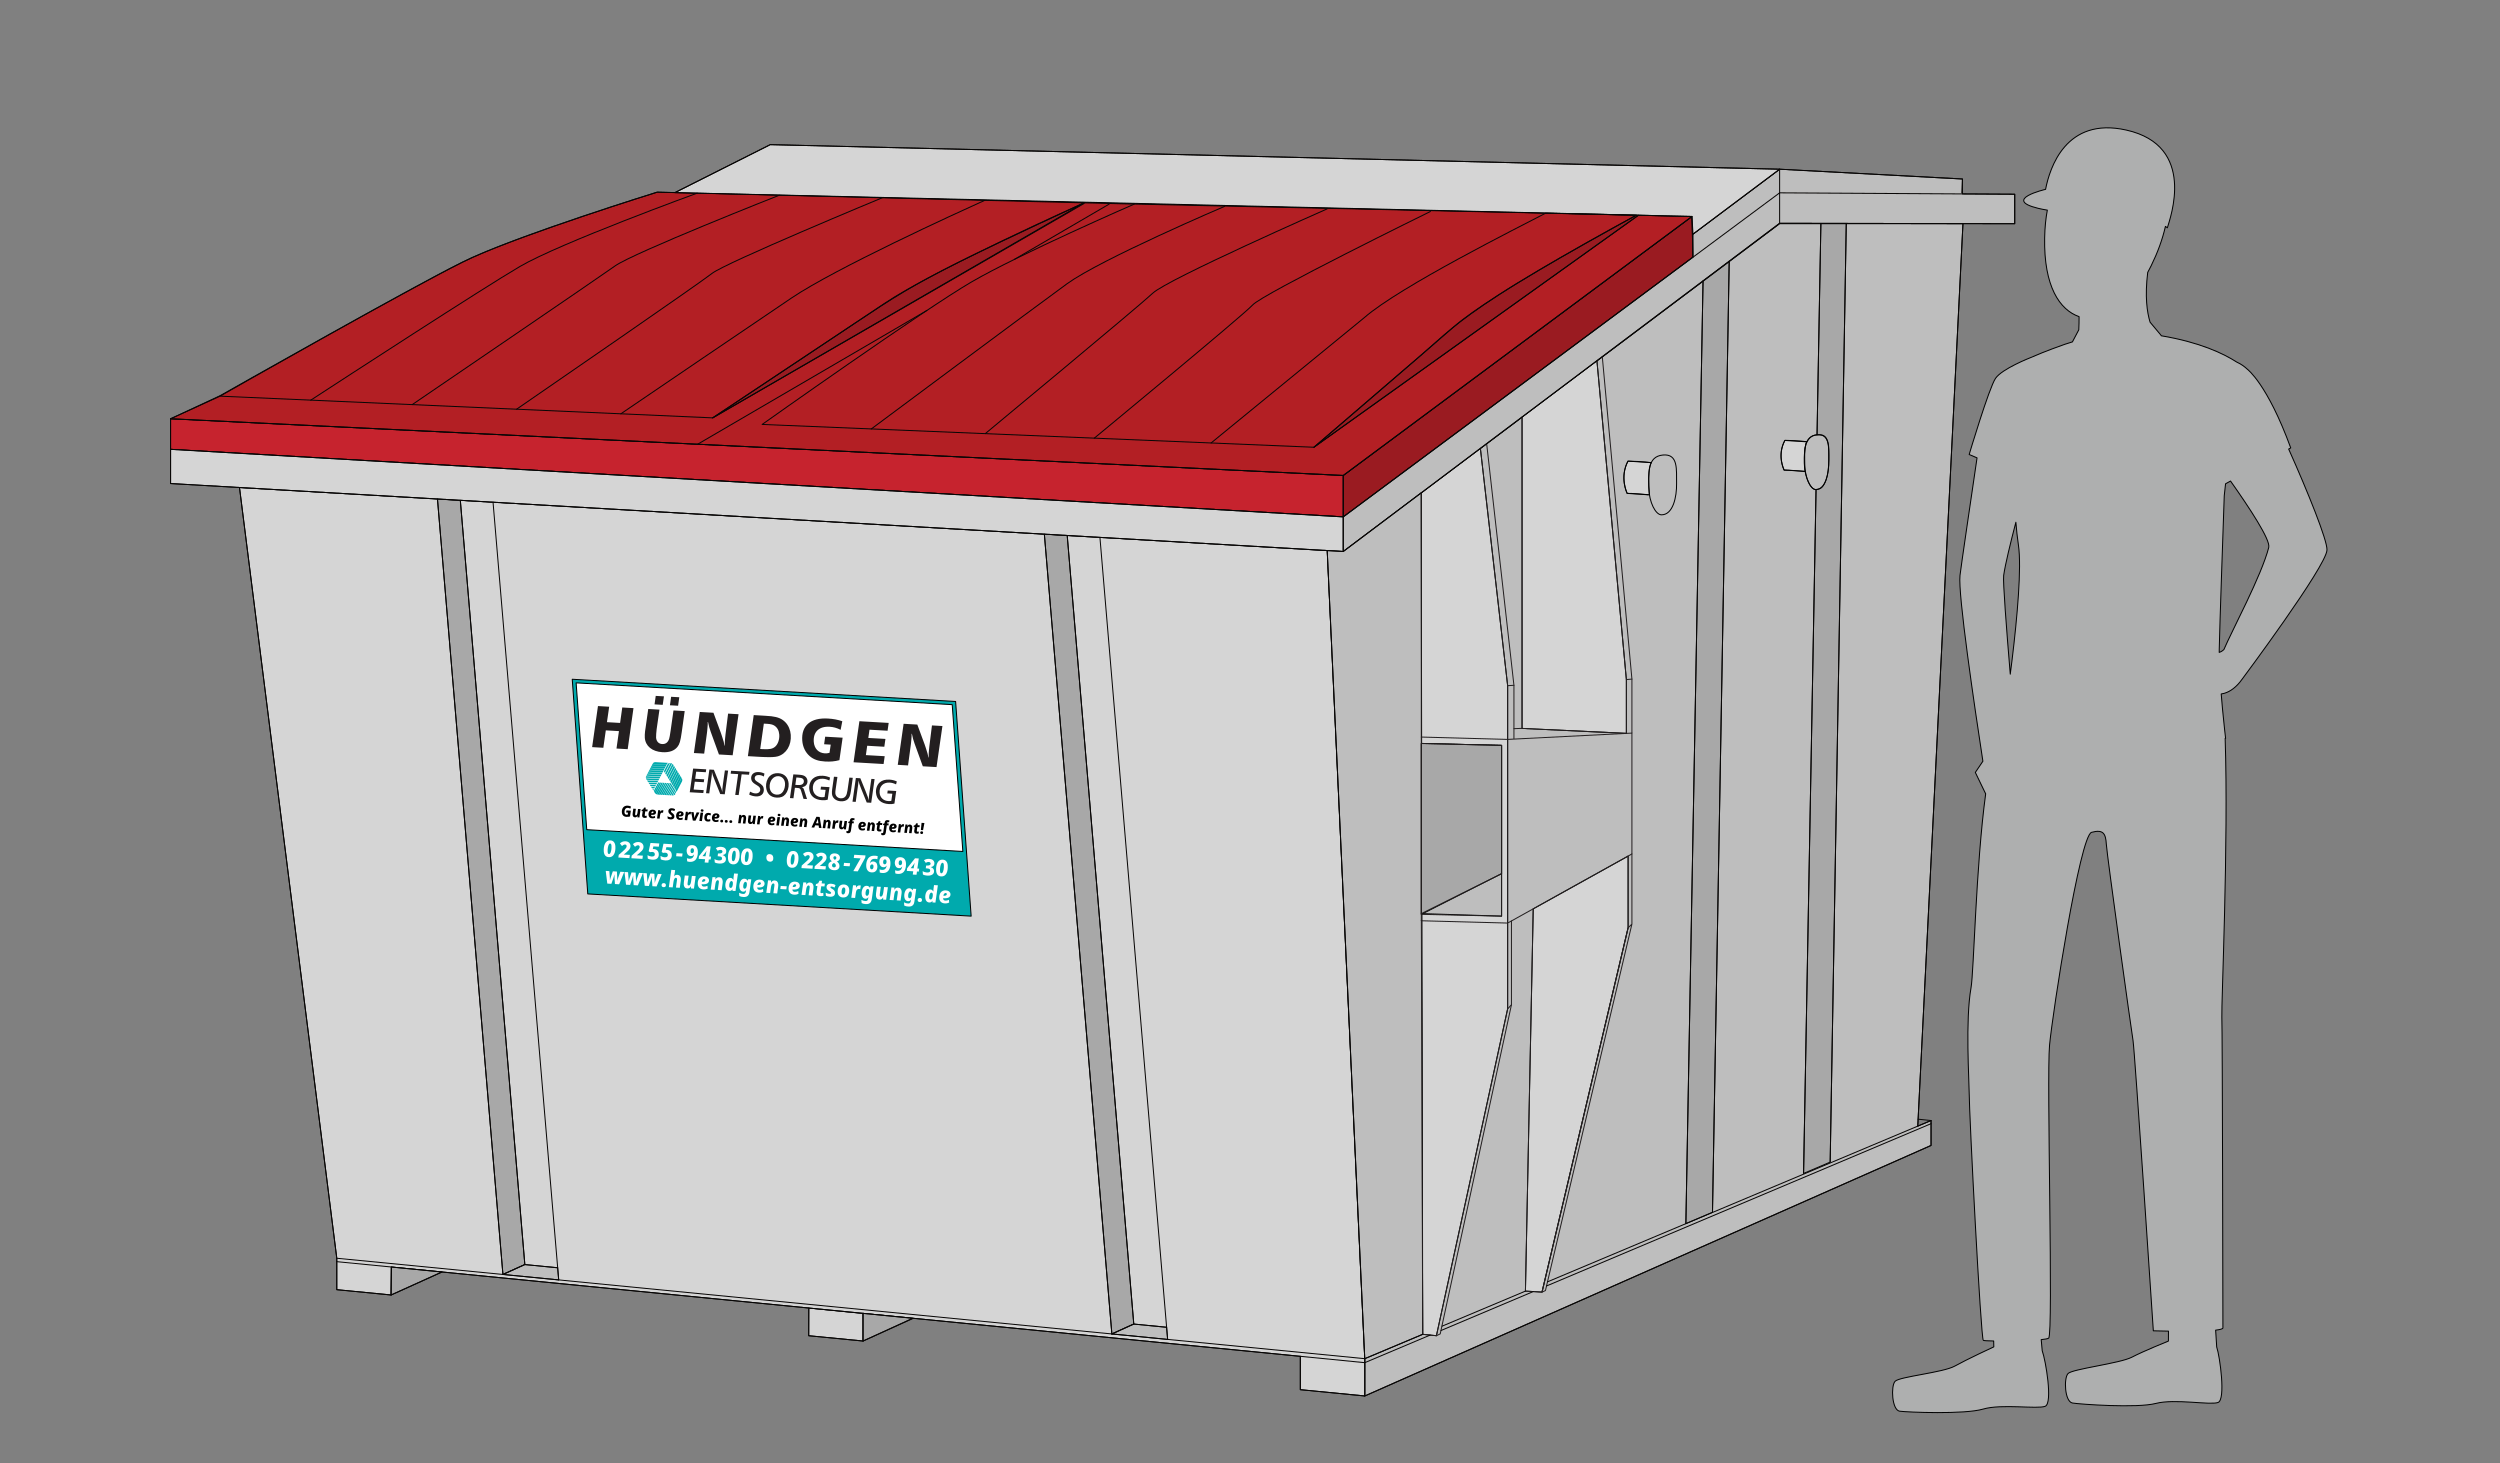 <?xml version="1.0" encoding="UTF-8" standalone="no"?><!DOCTYPE svg PUBLIC "-//W3C//DTD SVG 1.1//EN" "http://www.w3.org/Graphics/SVG/1.1/DTD/svg11.dtd"><svg width="100%" height="100%" viewBox="0 0 492 288" version="1.1" xmlns="http://www.w3.org/2000/svg" xmlns:xlink="http://www.w3.org/1999/xlink" xml:space="preserve" xmlns:serif="http://www.serif.com/" style="fill-rule:evenodd;clip-rule:evenodd;stroke-linecap:round;stroke-linejoin:round;stroke-miterlimit:1.5;"><rect x="0" y="0" width="492" height="288" fill="#808080" stroke="none"/><rect id="Umleer-7-5" serif:id="Umleer 7,5" x="0" y="0" width="491.52" height="288" style="fill:none;"/><g><g id="_7-5-cbm" serif:id="7,5 cbm"><g><path d="M33.567,82.413l0,6.015l230.789,13.294l-0,-8.155l-230.789,-11.154Z" style="fill:#c6232e;stroke:#000;stroke-width:0.2px;"/><path d="M332.981,42.599l0.198,8.004l-68.823,51.119l-0,-8.155l68.625,-50.968Z" style="fill:#9a1b21;stroke:#000;stroke-width:0.2px;"/><path d="M332.981,42.599l-203.652,-4.782c0,-0 -25.795,8.045 -36.534,12.926c-8.161,3.71 -49.496,27.138 -49.496,27.138l-9.732,4.532l230.789,11.154l68.625,-50.968Z" style="fill:#b31f24;stroke:#000;stroke-width:0.2px;"/><path d="M322.45,42.361l-0.398,-0.019c0,0 -18.383,9.99 -27.174,15.731c-8.791,5.742 -10.685,7.932 -14.863,11.519c-4.178,3.586 -21.435,18.426 -21.435,18.426l63.87,-45.657Z" style="fill:#9a1b21;stroke:#000;stroke-width:0.2px;"/><path d="M213.349,39.918l-73.093,42.318c-0,-0 20.572,-13.681 28.018,-18.648c7.446,-4.967 11.414,-7.517 20.429,-12.002c9.015,-4.485 24.646,-11.668 24.646,-11.668Z" style="fill:#9a1b21;stroke:#000;stroke-width:0.2px;"/><path d="M268.585,267.388l0,7.339l111.443,-49.304l-0,-4.904l-2.612,1.098l8.893,-177.589l-36.079,0l-85.874,64.506l-3.153,-0l7.382,158.854Z" style="fill:#bebebe;stroke:#000;stroke-width:0.2px;"/><path d="M159.187,257.424l-0.029,5.446l10.689,1.045l-0,-5.443l-10.66,-1.048Z" style="fill:#d5d5d5;stroke:#000;stroke-width:0.2px;"/><path d="M216.465,105.758l44.738,2.593l7.382,159.037l0,7.339l-12.68,-1.239l-0,-6.56l-178.853,-17.574l-0.084,5.499l-10.689,-1.045l0,-6.185l-19.148,-151.678l214.072,12.406" style="fill:#d5d5d5;stroke:#000;stroke-width:0.2px;"/><path d="M86.091,98.203l4.501,0.278l12.696,150.385l-4.313,1.951l-12.884,-152.614Z" style="fill:#a8a8a8;stroke:#000;stroke-width:0.2px;"/><path d="M205.527,105.124l4.5,0.261l13.101,155.189l-4.313,1.951l-13.288,-157.401Z" style="fill:#a8a8a8;stroke:#000;stroke-width:0.2px;"/><path d="M77.052,249.354l-0.084,5.499l10.002,-4.524l-9.918,-0.975Z" style="fill:#a8a8a8;stroke:#000;stroke-width:0.2px;"/><path d="M169.847,258.472l-0,5.443l9.774,-4.483l-9.774,-0.96Z" style="fill:#a8a8a8;stroke:#000;stroke-width:0.2px;"/><path d="M300.205,254.089l3.262,0.195l16.943,-71.697l-0,-14.112l-18.67,10.381l-1.535,75.233Z" style="fill:#d5d5d5;stroke:#000;stroke-width:0.2px;"/><path d="M279.637,97.04l11.7,-8.801l5.366,46.665l0,63.642l-14.017,64.322l-2.699,-0.276l-0.271,-82.794l15.796,0.497l0,-33.608l-15.796,-0.368l-0,-49.338" style="fill:#d5d5d5;stroke:#000;stroke-width:0.2px;"/><path d="M299.54,82.069l14.732,-11.08l5.797,62.75l-0,10.589l-20.529,-0.976l0,-61.283Z" style="fill:#d5d5d5;stroke:#000;stroke-width:0.2px;"/><path d="M324.967,91.049c-0,0 -0.832,1.205 -0.359,6.328c-3.367,-0.322 -4.388,-0.282 -4.388,-0.282c0,0 -1.561,-3.067 0.171,-6.343c2.94,0.054 4.576,0.297 4.576,0.297Z" style="fill:#d5d5d5;stroke:#000;stroke-width:0.2px;"/><path d="M355.592,86.932c0,0 -0.784,1.118 -0.338,5.869c-3.173,-0.299 -4.135,-0.261 -4.135,-0.261c0,-0 -1.471,-2.845 0.161,-5.883c2.77,0.049 4.312,0.275 4.312,0.275Z" style="fill:#d5d5d5;stroke:#000;stroke-width:0.2px;"/><path d="M264.356,101.722l-0,6.812l-230.789,-13.375l0,-6.731l230.789,13.294Z" style="fill:#d5d5d5;stroke:#000;stroke-width:0.2px;"/><path d="M264.356,101.722l-0,6.812l85.874,-64.592l46.264,0.086l0,-5.804l-10.289,-0.061l-0,-2.937l-35.975,-1.926l-17.051,12.778l0,4.535l-68.823,51.109Z" style="fill:#bebebe;stroke:#000;stroke-width:0.2px;"/><path d="M261.194,108.35l3.162,0.184l15.329,-11.53l0.302,165.588l-11.402,4.796l-7.391,-159.038Z" style="fill:#bebebe;stroke:#000;stroke-width:0.2px;"/><path d="M279.775,146.306l15.737,0.381l0,25.249l-15.796,8.003l-0,-33.62" style="fill:#a8a8a8;stroke:#000;stroke-width:0.2px;"/><path d="M335.157,55.351l5.15,-3.868l-3.289,187.094l-5.24,2.234l3.379,-185.46Z" style="fill:#a8a8a8;stroke:#000;stroke-width:0.2px;"/><path d="M358.349,44.028l4.996,0l-3.167,184.674l-5.234,2.232l3.405,-186.906Z" style="fill:#a8a8a8;stroke:#000;stroke-width:0.2px;"/><path d="M357.592,85.577c0.644,-0.02 2.205,-0.384 2.314,2.819c0.109,3.203 -0.138,5.103 -0.664,6.367c-0.525,1.264 -1.059,1.543 -1.903,1.578c-0.843,0.035 -1.709,-1.572 -2.085,-3.54c-0.375,-1.968 -0.123,-5.104 0.338,-5.852c0.461,-0.747 0.997,-1.339 2,-1.372Z" style="fill:#bebebe;stroke:#000;stroke-width:0.2px;"/><path d="M333.179,46.078l-0.198,-3.479l-200.163,-4.695l18.765,-9.438l198.647,4.834l-17.051,12.778Z" style="fill:#d5d5d5;stroke:#000;stroke-width:0.2px;"/><path d="M218.815,262.525l4.313,-1.951l6.461,0.631l0.201,2.392l-10.975,-1.072Z" style="fill:#bebebe;stroke:#000;stroke-width:0.2px;"/><path d="M98.975,250.817l4.313,-1.951l6.461,0.631l0.202,2.392l-10.976,-1.072Z" style="fill:#bebebe;stroke:#000;stroke-width:0.2px;"/></g><g><path d="M295.512,146.687l0,33.608l-15.796,-0.356l-0,-33.62l15.796,0.368Z" style="fill:none;stroke:#231f20;stroke-width:0.2px;"/><path d="M296.703,145.515l0,36.142l-16.987,-0.451l-0,-36.154l16.987,0.463Z" style="fill:none;stroke:#231f20;stroke-width:0.2px;"/><path d="M296.703,145.515l24.458,-1.243l0,23.785l-24.458,13.6" style="fill:none;stroke:#231f20;stroke-width:0.2px;"/><path d="M299.54,143.34l-1.598,0.062" style="fill:none;stroke:#231f20;stroke-width:0.2px;"/><path d="M279.723,181.099l0.264,81.493l2.699,0.276l14.017,-64.322l0,-16.681" style="fill:none;stroke:#231f20;stroke-width:0.2px;"/><path d="M282.686,262.868l0.75,-0.359l14.016,-64.769l0,-16.5" style="fill:none;stroke:#231f20;stroke-width:0.2px;"/><path d="M321.161,181.86l-0.751,0.727l-16.943,71.697l0.676,-0.301l17.018,-72.123l0,-13.803" style="fill:none;stroke:#231f20;stroke-width:0.2px;"/><path d="M301.74,178.856l-1.535,75.233l3.262,0.195l16.943,-71.697l-0,-14.112" style="fill:none;stroke:#231f20;stroke-width:0.2px;"/><path d="M297.452,197.74l-0.749,0.806" style="fill:none;stroke:#231f20;stroke-width:0.2px;"/><path d="M296.703,145.555l0,-10.613l-5.365,-46.704" style="fill:none;stroke:#231f20;stroke-width:0.2px;"/><path d="M279.716,96.981l-0,48.084" style="fill:none;stroke:#231f20;stroke-width:0.2px;"/><path d="M297.942,145.347l0,-10.481l-5.37,-47.555" style="fill:none;stroke:#231f20;stroke-width:0.2px;"/><path d="M321.161,144.226l0,-10.581l-5.832,-63.451" style="fill:none;stroke:#231f20;stroke-width:0.2px;"/><path d="M320.069,144.32l-0,-10.581l-5.797,-62.75" style="fill:none;stroke:#231f20;stroke-width:0.2px;"/><path d="M299.54,82.069l0,61.283l20.529,0.968" style="fill:none;stroke:#231f20;stroke-width:0.2px;"/><path d="M296.703,134.942l1.239,-0.076" style="fill:none;stroke:#231f20;stroke-width:0.2px;"/><path d="M321.161,133.645l-1.092,0.094" style="fill:none;stroke:#231f20;stroke-width:0.2px;"/><path d="M279.716,179.798l15.796,-7.862" style="fill:none;stroke:#231f20;stroke-width:0.2px;"/><path d="M33.567,82.413l0,6.015l230.789,13.294l68.823,-51.119l-0.198,-8.004l-68.625,50.968l-230.789,-11.154Z" style="fill:none;stroke:#080605;stroke-width:0.2px;"/><path d="M264.356,101.722l-0,-8.155" style="fill:none;stroke:#080605;stroke-width:0.2px;"/><path d="M43.299,77.965l96.957,4.271c-0,-0 26.03,-17.287 33.825,-22.537c9.893,-6.663 39.268,-19.781 39.268,-19.781l-84.02,-2.101c0,-0 -27.745,8.562 -38.248,13.733c-10.503,5.17 -47.782,26.415 -47.782,26.415Z" style="fill:none;stroke:#080605;stroke-width:0.2px;"/><path d="M149.988,83.529l108.592,4.489c0,0 21.195,-18.172 27.511,-23.691c8.015,-7.004 35.961,-21.985 35.961,-21.985l-98.83,-2.177c-0,-0 -22.699,9.888 -32.031,15.323c-9.331,5.436 -41.203,28.041 -41.203,28.041Z" style="fill:none;stroke:#080605;stroke-width:0.2px;"/><path d="M122.178,81.439c5.263,-3.578 26.765,-18.196 33.587,-22.791c8.674,-5.841 32.322,-16.645 38.021,-19.22" style="fill:none;stroke:#080605;stroke-width:0.2px;"/><path d="M238.334,87.182l30.159,-24.669c7.027,-6.14 30.532,-17.858 35.694,-20.564l28.794,0.65" style="fill:none;stroke:#080605;stroke-width:0.2px;"/><path d="M101.661,80.536c5.624,-3.87 35.995,-24.777 38.431,-26.706c2.685,-2.125 33.525,-14.906 33.525,-14.906" style="fill:none;stroke:#080605;stroke-width:0.2px;"/><path d="M215.354,86.232c0,-0 29.306,-24.179 31.155,-26.206c2.039,-2.235 34.989,-18.404 34.989,-18.404" style="fill:none;stroke:#080605;stroke-width:0.2px;"/><path d="M81.117,79.631c4.714,-3.21 36.465,-24.834 39.891,-27.273c3.701,-2.635 32.36,-13.94 32.36,-13.94" style="fill:none;stroke:#080605;stroke-width:0.2px;"/><path d="M193.894,85.344c0,0 30.249,-25.08 32.967,-27.644c2.937,-2.77 34.308,-16.586 34.308,-16.586" style="fill:none;stroke:#080605;stroke-width:0.2px;"/><path d="M61.157,78.752c6.416,-4.18 33.845,-22.02 41.14,-26.295c7.884,-4.619 34.896,-14.444 34.896,-14.444" style="fill:none;stroke:#080605;stroke-width:0.2px;"/><path d="M171.466,84.417c0,0 32.32,-24.066 38.507,-28.56c6.685,-4.856 31.031,-15.248 31.031,-15.248" style="fill:none;stroke:#080605;stroke-width:0.2px;"/><path d="M213.349,39.918l9.873,0.247" style="fill:none;stroke:#080605;stroke-width:0.2px;"/><path d="M218.285,40.165l-18.646,10.88" style="fill:none;stroke:#080605;stroke-width:0.2px;"/><path d="M182.421,61.09l-45.135,26.336" style="fill:none;stroke:#080605;stroke-width:0.2px;"/><path d="M140.256,82.236l73.093,-42.195" style="fill:none;stroke:#080605;stroke-width:0.2px;"/><path d="M258.58,88.018l63.87,-45.666" style="fill:none;stroke:#080605;stroke-width:0.2px;"/><path d="M33.567,82.413l9.732,-4.448" style="fill:none;stroke:#080605;stroke-width:0.2px;"/><path d="M33.567,88.428l0,6.731l230.789,13.375l-0,-6.812" style="fill:none;stroke:#080605;stroke-width:0.2px;"/><path d="M264.356,108.534l85.874,-64.592l0,-5.991l-17.051,12.662" style="fill:none;stroke:#080605;stroke-width:0.2px;"/><path d="M350.23,37.951l0,-4.651" style="fill:none;stroke:#080605;stroke-width:0.2px;"/><path d="M300.205,254.089l-16.407,6.901" style="fill:none;stroke:#080605;stroke-width:0.2px;"/><path d="M279.987,262.592l-11.402,4.796l0,7.339l111.443,-49.304l-0,-4.904l-75.479,31.743" style="fill:none;stroke:#080605;stroke-width:0.2px;"/><path d="M350.23,37.951l46.264,0.273l0,5.804l-46.264,-0.086" style="fill:none;stroke:#080605;stroke-width:0.2px;"/><path d="M386.309,44.028l-8.893,177.589" style="fill:none;stroke:#080605;stroke-width:0.2px;"/><path d="M380.028,220.519l-2.544,-0.262" style="fill:none;stroke:#080605;stroke-width:0.2px;"/><path d="M363.345,44.028l-3.167,184.674" style="fill:none;stroke:#080605;stroke-width:0.2px;"/><path d="M340.308,51.405l-3.29,187.172" style="fill:none;stroke:#080605;stroke-width:0.2px;"/><path d="M358.351,43.966l-0.758,41.597" style="fill:none;stroke:#080605;stroke-width:0.2px;"/><path d="M357.396,96.34l-2.452,134.594" style="fill:none;stroke:#080605;stroke-width:0.2px;"/><path d="M335.158,55.279l-3.38,185.532" style="fill:none;stroke:#080605;stroke-width:0.2px;"/><path d="M268.585,267.388l-202.306,-19.765l-19.148,-151.678" style="fill:none;stroke:#080605;stroke-width:0.2px;"/><path d="M268.585,267.388l-7.382,-158.854" style="fill:none;stroke:#080605;stroke-width:0.2px;"/><path d="M268.585,274.727l-12.68,-1.239l-0,-6.56" style="fill:none;stroke:#080605;stroke-width:0.2px;"/><path d="M76.968,254.853l-10.689,-1.045l0,-6.185" style="fill:none;stroke:#080605;stroke-width:0.2px;"/><path d="M169.847,263.915l-10.689,-1.045l-0,-5.448" style="fill:none;stroke:#080605;stroke-width:0.2px;"/><path d="M86.97,250.329l-10.002,4.524l0,-5.507" style="fill:none;stroke:#080605;stroke-width:0.2px;"/><path d="M179.731,259.443l-9.884,4.472l-0,-5.443" style="fill:none;stroke:#080605;stroke-width:0.2px;"/><path d="M223.128,260.574l-4.313,1.951" style="fill:none;stroke:#080605;stroke-width:0.2px;"/><path d="M103.288,248.866l-4.313,1.951" style="fill:none;stroke:#080605;stroke-width:0.2px;"/><path d="M218.815,262.525l-13.288,-157.401" style="fill:none;stroke:#080605;stroke-width:0.2px;"/><path d="M98.975,250.817l-12.884,-152.614" style="fill:none;stroke:#080605;stroke-width:0.2px;"/><path d="M103.288,248.866l-12.696,-150.385" style="fill:none;stroke:#080605;stroke-width:0.2px;"/><path d="M223.128,260.574l-13.101,-155.189" style="fill:none;stroke:#080605;stroke-width:0.2px;"/><path d="M229.79,263.597l-13.325,-157.839" style="fill:none;stroke:#080605;stroke-width:0.2px;"/><path d="M109.951,251.889l-12.921,-153.052" style="fill:none;stroke:#080605;stroke-width:0.2px;"/><path d="M223.128,260.574l6.461,0.631" style="fill:none;stroke:#080605;stroke-width:0.2px;"/><path d="M103.288,248.866l6.461,0.631" style="fill:none;stroke:#080605;stroke-width:0.2px;"/><path d="M326.98,101.319c-1.135,0 -2.446,-2.434 -2.495,-5.352c-0.048,-2.919 -0.287,-6.133 2.78,-6.42c3.067,-0.288 2.644,2.956 2.687,5.601c0.044,2.644 -0.693,6.171 -2.972,6.171Z" style="fill:none;stroke:#000;stroke-width:0.2px;"/><path d="M357.339,96.341c-0.981,-0 -2.116,-2.225 -2.16,-4.893c-0.045,-2.668 -0.254,-5.606 2.397,-5.869c2.651,-0.263 2.288,2.703 2.328,5.12c0.04,2.418 -0.594,5.642 -2.565,5.642Z" style="fill:none;stroke:#000;stroke-width:0.2px;"/><path d="M324.967,91.049l-4.576,-0.297c-0,0 -1.666,2.613 -0.171,6.343l4.177,0.282" style="fill:none;stroke:#000;stroke-width:0.2px;"/><path d="M355.619,86.952l-4.352,-0.271c-0,0 -1.586,2.389 -0.166,5.798l3.972,0.258" style="fill:none;stroke:#000;stroke-width:0.2px;"/><path d="M333.179,46.078l17.051,-12.778l-198.647,-4.834l-18.765,9.438" style="fill:none;stroke:#080605;stroke-width:0.2px;"/><path d="M350.23,33.3l35.975,1.926l-0.114,2.725" style="fill:none;stroke:#080605;stroke-width:0.2px;"/><path d="M66.279,248.295l202.306,19.879l12.87,-5.432" style="fill:none;stroke:#080605;stroke-width:0.2px;"/><path d="M283.596,261.839l18.144,-7.658" style="fill:none;stroke:#080605;stroke-width:0.2px;"/><path d="M304.357,253.076l75.671,-31.937" style="fill:none;stroke:#080605;stroke-width:0.2px;"/></g><g><path d="M188.063,138.05l3.058,42.245l-75.446,-4.372l-3.057,-42.245l75.445,4.372Z" style="fill:#00aaad;stroke:#000;stroke-width:0.2px;"/><path d="M187.397,138.675l2.091,28.893l-74.017,-4.289l-2.09,-28.893l74.016,4.289Z" style="fill:#fff;stroke:#000;stroke-width:0.2px;"/><path d="M116.53,147.034l2.207,0.128l0.485,-3.428l2.587,0.149l-0.485,3.429l2.207,0.128l1.137,-8.081l-2.207,-0.128l-0.427,3.041l-2.587,-0.15l0.439,-3.04l-2.207,-0.128l-1.149,8.08Zm11.044,-7.507l-0.516,3.659c-0.04,0.291 -0.084,0.533 -0.108,0.702c-0.052,0.461 -0.078,0.949 -0.053,1.292c0.118,1.644 1.443,2.734 3.466,2.852c1.336,0.077 2.325,-0.269 2.941,-1.027c0.426,-0.525 0.615,-1.125 0.863,-2.931l0.58,-4.131l-2.207,-0.128l-0.566,3.998c-0.131,0.884 -0.208,1.344 -0.288,1.583c-0.24,0.732 -0.704,1.071 -1.39,1.031c-0.675,-0.039 -1.125,-0.529 -1.179,-1.265c-0.019,-0.27 0.041,-1.134 0.112,-1.667l0.552,-3.84l-2.207,-0.128Zm1.474,-2.578l-0.233,1.673l1.606,0.093l0.246,-1.672l-1.619,-0.094Zm3.029,0.176l-0.233,1.672l1.606,0.093l0.233,-1.672l-1.606,-0.093Zm4.483,11.07l2.023,0.117l0.547,-4.072c0.073,-0.521 0.013,-0.171 0.106,-1.069c0.041,-0.45 0.052,-0.632 0.044,-1.085l0.061,0.004c0.138,0.729 0.303,1.312 0.531,1.936l1.616,4.455l2.698,0.156l1.161,-8.08l-2.06,-0.119l-0.509,4.099c-0.03,0.267 -0.054,0.436 -0.1,0.983c-0.041,0.609 -0.042,0.767 -0.021,1.221l-0.062,-0.004c-0.147,-0.692 -0.167,-0.791 -0.497,-1.812c-0.159,-0.51 -0.191,-0.61 -0.219,-0.66l-1.473,-3.994l-2.697,-0.157l-1.149,8.081Zm10.624,0.616l2.539,0.147c0.134,0.008 0.354,0.008 0.648,0.025c1.36,0.055 2.162,0.016 2.701,-0.136c1.674,-0.49 2.699,-2.177 2.551,-4.225c-0.069,-0.957 -0.452,-1.859 -1.058,-2.48c-0.674,-0.699 -1.466,-1.026 -2.772,-1.187c-0.295,-0.029 -0.382,-0.047 -1.253,-0.097l-2.207,-0.128l-1.149,8.081Zm2.426,-1.411l0.713,-4.991l0.65,0.037c0.674,0.04 1.109,0.15 1.417,0.351c0.576,0.364 0.914,0.994 0.97,1.767c0.069,0.944 -0.254,1.891 -0.816,2.383c-0.506,0.435 -1.107,0.559 -2.444,0.481l-0.49,-0.028Zm12.785,-2.423l-0.209,1.491l1.299,0.075l-0.237,1.611c-0.396,0.099 -0.614,0.123 -0.908,0.106c-1.263,-0.073 -2.094,-0.928 -2.192,-2.277c-0.141,-1.95 1.047,-3.079 3.119,-2.959c0.761,0.045 1.421,0.229 2.168,0.603l0.33,-1.691c-0.876,-0.296 -1.768,-0.469 -2.822,-0.53c-3.409,-0.198 -5.272,1.392 -5.059,4.336c0.089,1.227 0.608,2.319 1.454,3.053c0.769,0.667 1.684,0.989 3.02,1.066c1.079,0.063 1.892,-0.012 2.838,-0.263l0.632,-4.422l-3.433,-0.199Zm5.585,5.039l5.91,0.343l0.218,-1.539l-3.702,-0.215l0.257,-1.842l3.372,0.196l0.218,-1.539l-3.372,-0.195l0.237,-1.623l3.555,0.206l0.219,-1.539l-5.763,-0.334l-1.149,8.081Zm8.7,0.504l2.023,0.117l0.548,-4.072c0.072,-0.521 0.012,-0.17 0.106,-1.069c0.04,-0.45 0.052,-0.632 0.043,-1.085l0.062,0.004c0.138,0.729 0.302,1.312 0.53,1.936l1.617,4.455l2.697,0.156l1.162,-8.08l-2.06,-0.119l-0.51,4.099c-0.029,0.267 -0.053,0.436 -0.099,0.983c-0.042,0.609 -0.042,0.767 -0.022,1.221l-0.061,-0.004c-0.148,-0.692 -0.167,-0.791 -0.497,-1.812c-0.159,-0.51 -0.191,-0.61 -0.219,-0.66l-1.474,-3.994l-2.697,-0.157l-1.149,8.081Z" style="fill:#231f20;fill-rule:nonzero;"/><g><path d="M135.744,155.916l2.667,0.154l0.079,-0.573l-1.982,-0.115l0.22,-1.545l1.776,0.103l0.078,-0.574l-1.769,-0.102l0.195,-1.399l1.896,0.11l0.078,-0.573l-2.575,-0.15l-0.663,4.664Zm3.201,0.185l0.636,0.037l0.461,-3.272c0.052,-0.357 0.074,-0.637 0.065,-0.948c0.097,0.464 0.215,0.823 0.541,1.624l1.098,2.722l0.885,0.051l0.663,-4.663l-0.637,-0.037l-0.382,2.698c-0.094,0.651 -0.126,1.086 -0.133,1.579c-0.065,-0.413 -0.191,-0.794 -0.612,-1.84l-1.038,-2.563l-0.884,-0.051l-0.663,4.663Zm5.746,0.333l0.679,0.04l0.585,-4.09l1.457,0.084l0.086,-0.573l-3.623,-0.21l-0.078,0.574l1.472,0.085l-0.578,4.09Zm2.75,-0.059c0.396,0.206 0.87,0.333 1.315,0.358c0.998,0.058 1.627,-0.505 1.562,-1.404c-0.041,-0.559 -0.289,-0.869 -1.048,-1.329c-0.582,-0.351 -0.72,-0.507 -0.742,-0.811c-0.031,-0.425 0.309,-0.695 0.833,-0.664c0.353,0.02 0.62,0.099 0.959,0.295l0.127,-0.578c-0.337,-0.174 -0.739,-0.282 -1.136,-0.305c-0.934,-0.054 -1.544,0.474 -1.484,1.295c0.031,0.432 0.267,0.777 0.82,1.112l0.155,0.094l0.31,0.201c0.044,0.024 0.089,0.055 0.133,0.093c0.239,0.183 0.351,0.358 0.367,0.592c0.037,0.509 -0.353,0.853 -0.941,0.819c-0.339,-0.019 -0.635,-0.114 -1.06,-0.343l-0.17,0.575Zm5.753,-4.213c-0.729,-0.042 -1.319,0.17 -1.752,0.617c-0.471,0.495 -0.737,1.304 -0.682,2.061c0.094,1.296 0.832,2.058 2.078,2.13c0.756,0.044 1.325,-0.17 1.734,-0.661c0.447,-0.545 0.686,-1.321 0.632,-2.078c-0.089,-1.232 -0.835,-2.001 -2.01,-2.069m-0,0.585c0.715,0.041 1.242,0.615 1.299,1.4c0.041,0.56 -0.105,1.179 -0.39,1.62c-0.278,0.442 -0.706,0.65 -1.259,0.618c-0.785,-0.045 -1.311,-0.597 -1.372,-1.44c-0.09,-1.239 0.71,-2.257 1.722,-2.198m2.268,4.312l0.686,0.039l0.288,-2.063l0.382,0.023c0.58,0.033 0.691,0.103 0.83,0.569l0.482,1.586l0.693,0.04l-0.572,-1.767c-0.118,-0.366 -0.188,-0.455 -0.457,-0.576c0.709,-0.044 1.164,-0.567 1.115,-1.247c-0.03,-0.41 -0.238,-0.754 -0.569,-0.942c-0.308,-0.173 -0.595,-0.232 -1.358,-0.276l-0.857,-0.05l-0.663,4.664Zm1.059,-2.597l0.205,-1.454l0.347,0.02c0.806,0.047 1.094,0.226 1.128,0.7c0.02,0.276 -0.136,0.542 -0.382,0.655c-0.218,0.1 -0.47,0.127 -0.902,0.102l-0.396,-0.023Zm6.722,0.446l-1.677,-0.097l-0.078,0.574l0.991,0.057l-0.202,1.398c-0.215,0.051 -0.369,0.063 -0.588,0.051c-0.977,-0.057 -1.651,-0.702 -1.719,-1.651c-0.09,-1.239 0.725,-2.058 1.977,-1.986c0.417,0.024 0.806,0.131 1.265,0.348l0.149,-0.576c-0.438,-0.209 -0.926,-0.329 -1.449,-0.359c-0.814,-0.047 -1.442,0.135 -1.913,0.545c-0.51,0.45 -0.799,1.229 -0.744,1.994c0.1,1.38 1.005,2.187 2.554,2.277c0.404,0.023 0.754,-0.006 1.078,-0.1l0.356,-2.475Zm0.876,-2.05l-0.35,2.469c-0.047,0.321 -0.06,0.616 -0.041,0.885c0.06,0.829 0.765,1.426 1.749,1.483c0.53,0.031 1,-0.104 1.312,-0.368c0.358,-0.31 0.538,-0.751 0.665,-1.625l0.373,-2.629l-0.679,-0.039l-0.361,2.503c-0.086,0.573 -0.189,0.905 -0.368,1.156c-0.198,0.284 -0.56,0.439 -0.956,0.416c-0.595,-0.034 -1.025,-0.433 -1.066,-0.999c-0.011,-0.156 0.004,-0.43 0.043,-0.674l0.366,-2.538l-0.687,-0.04Zm3.65,4.914l0.637,0.037l0.461,-3.273c0.051,-0.356 0.073,-0.637 0.065,-0.948c0.097,0.464 0.214,0.824 0.54,1.625l1.099,2.721l0.885,0.051l0.663,-4.663l-0.638,-0.037l-0.382,2.699c-0.094,0.65 -0.125,1.085 -0.132,1.578c-0.065,-0.412 -0.191,-0.793 -0.613,-1.84l-1.038,-2.562l-0.884,-0.052l-0.663,4.664Zm8.606,-2.103l-1.677,-0.097l-0.078,0.574l0.99,0.057l-0.201,1.398c-0.215,0.051 -0.369,0.063 -0.588,0.051c-0.977,-0.057 -1.651,-0.702 -1.719,-1.651c-0.09,-1.239 0.725,-2.058 1.977,-1.986c0.417,0.024 0.805,0.131 1.265,0.348l0.149,-0.576c-0.438,-0.209 -0.926,-0.329 -1.45,-0.359c-0.813,-0.047 -1.441,0.135 -1.912,0.545c-0.51,0.45 -0.799,1.229 -0.744,1.994c0.1,1.38 1.004,2.187 2.554,2.277c0.403,0.023 0.753,-0.006 1.078,-0.1l0.356,-2.475Z" style="fill:#231f20;"/><path d="M126.905,153.565l1.646,2.62c0.208,0.331 0.564,0.548 0.934,0.57l2.926,0.169c0.37,0.022 0.697,-0.156 0.859,-0.466c0.31,-0.593 0.97,-1.857 1.279,-2.45c0.162,-0.309 0.134,-0.705 -0.075,-1.036c-0.398,-0.634 -1.247,-1.985 -1.646,-2.619c-0.208,-0.331 -0.564,-0.549 -0.934,-0.57l-2.925,-0.17c-0.37,-0.021 -0.698,0.157 -0.86,0.466c-0.309,0.593 -0.97,1.857 -1.279,2.45c-0.162,0.31 -0.133,0.705 0.075,1.036Z" style="fill:#fff;"/><path d="M132.192,156.537l-0.358,-0.02l-1.555,-2.475l0.358,0.021l1.555,2.474Zm-0.45,-0.026l-0.369,-0.021l-1.555,-2.474l0.369,0.021l1.555,2.474Zm0.552,0.032l-1.554,-2.474l0.346,0.02l1.527,2.43c-0.071,0.024 -0.149,0.034 -0.23,0.029l-0.089,-0.005Zm-2.556,-2.532l1.555,2.474l-0.38,-0.022l-1.469,-2.338l0.066,-0.127l0.228,0.013Zm1.106,2.448l-0.39,-0.022l-1.211,-1.927l0.17,-0.327l1.431,2.276Zm-0.449,-0.026l-0.4,-0.023l-0.953,-1.516l0.175,-0.335l1.178,1.874Zm-0.448,-0.026l-0.411,-0.024l-0.695,-1.105l0.18,-0.344l0.926,1.473Zm-1.122,-1.098l0.674,1.072l-0.041,-0.002c-0.236,-0.014 -0.463,-0.152 -0.595,-0.363c-0,-0 -0.021,-0.033 -0.047,-0.074c-0.108,-0.173 -0.123,-0.379 -0.039,-0.541l0,0l0.048,-0.092Zm3.875,1.174l-1.501,-2.387l0.336,0.019l1.37,2.181c-0.052,0.08 -0.122,0.144 -0.205,0.187Zm-1.041,-2.361l0.324,0.019l0.944,1.501c0,0.001 0.001,0.003 0.002,0.004c0.107,0.172 0.122,0.377 0.038,0.537l-0.006,0.011l-1.302,-2.072Z" style="fill:#00aaad;"/><path d="M134.141,153.107l0.022,0.034c0.132,0.211 0.151,0.463 0.047,0.661l-1.086,2.08c-0.009,-0.111 -0.047,-0.224 -0.112,-0.327l-0.081,-0.13l1.21,-2.318Zm-0.021,-0.033l-1.21,2.318l-0.232,-0.368l1.211,-2.318l0.231,0.368Zm-0.258,-0.411l-1.211,2.318l-0.225,-0.359l1.21,-2.318l0.226,0.359Zm-0.259,-0.412l-1.21,2.318l-0.22,-0.349l1.211,-2.318l0.219,0.349Zm-0.259,-0.412l-1.21,2.318l-0.214,-0.34l1.211,-2.318l0.213,0.34Zm-0.259,-0.412l-1.21,2.318l-0.208,-0.331l1.21,-2.318l0.208,0.331Zm-0.259,-0.413l-1.211,2.318l-0.201,-0.321l1.21,-2.318l0.202,0.321Zm-0.476,-0.682c0.064,0.053 0.121,0.117 0.167,0.19l0.049,0.079l-1.21,2.318l-0.195,-0.31l1.189,-2.277Zm-0.376,-0.168c0.102,0.014 0.202,0.051 0.291,0.107l-1.168,2.236l-0.189,-0.301l1.066,-2.042Zm-0.124,-0.007l-1.012,1.938l-0.183,-0.29l0.705,-1.35c0.095,-0.181 0.278,-0.291 0.49,-0.298Z" style="fill:#00aaad;"/><path d="M128.679,155.302l-0.001,0.002c-0.05,0.095 -0.071,0.204 -0.065,0.314l-0.209,-0.332l0.275,0.016Zm0.076,-0.146l-0.449,-0.026l-0.169,-0.27l0.75,0.044l-0.132,0.252Zm0.203,-0.389l-0.913,-0.053l-0.176,-0.28l1.226,0.071l-0.137,0.262Zm0.204,-0.389l-1.379,-0.08l-0.182,-0.29l1.702,0.098l-0.141,0.272Zm0.202,-0.389l-1.842,-0.106l-0.189,-0.301l2.178,0.126l-0.147,0.281Zm-2.245,-0.829l2.6,0.15l-0.152,0.291l-2.306,-0.134l-0.044,-0.071c-0.048,-0.075 -0.08,-0.155 -0.098,-0.236Zm0.042,-0.408l2.766,0.16l-0.157,0.3l-2.666,-0.154c-0.007,-0.107 0.012,-0.212 0.057,-0.306Zm2.812,0.072l-2.766,-0.161l0.162,-0.31l2.766,0.16l-0.162,0.311Zm0.204,-0.39l-2.767,-0.16l0.167,-0.32l2.766,0.161l-0.166,0.319Zm0.203,-0.389l-2.767,-0.16l0.172,-0.329l2.766,0.16l-0.171,0.329Zm0.203,-0.389l-2.767,-0.16l0.177,-0.338l2.766,0.161l-0.176,0.337Zm0.203,-0.388l-2.767,-0.161l0.181,-0.346l2.767,0.16l-0.181,0.347Zm0.202,-0.389l-2.766,-0.16l0.186,-0.356l2.766,0.161l-0.186,0.355Zm-2.564,-0.548l0.024,-0.045c0.103,-0.197 0.312,-0.311 0.548,-0.297l2.483,0.144c-0.092,0.051 -0.168,0.128 -0.218,0.224l-0.07,0.135l-2.767,-0.161Z" style="fill:#00aaad;"/></g><g><path d="M123.25,160.756c-0.249,-0.014 -0.451,-0.098 -0.606,-0.251c-0.155,-0.153 -0.242,-0.369 -0.263,-0.648c-0.013,-0.18 0.001,-0.351 0.042,-0.512c0.04,-0.162 0.109,-0.305 0.204,-0.428c0.096,-0.123 0.221,-0.218 0.374,-0.283c0.153,-0.066 0.336,-0.093 0.548,-0.08c0.237,0.013 0.451,0.076 0.645,0.188l-0.165,0.401c-0.069,-0.042 -0.142,-0.078 -0.219,-0.107c-0.076,-0.03 -0.158,-0.047 -0.245,-0.052c-0.129,-0.008 -0.238,0.014 -0.327,0.067c-0.089,0.052 -0.16,0.122 -0.213,0.211c-0.053,0.088 -0.089,0.185 -0.109,0.291c-0.019,0.106 -0.025,0.209 -0.018,0.31c0.011,0.15 0.049,0.263 0.115,0.341c0.066,0.077 0.164,0.119 0.293,0.127c0.047,0.002 0.086,0.002 0.118,-0.001c0.032,-0.003 0.068,-0.008 0.108,-0.013l0.059,-0.393l-0.37,-0.021l0.061,-0.41l0.867,0.05l-0.162,1.138c-0.099,0.027 -0.206,0.048 -0.32,0.065c-0.115,0.016 -0.254,0.02 -0.417,0.01Z"/><path d="M124.962,160.856c-0.149,-0.009 -0.262,-0.06 -0.337,-0.154c-0.075,-0.094 -0.118,-0.21 -0.128,-0.348c-0.007,-0.099 -0.002,-0.207 0.013,-0.325l0.124,-0.881l0.503,0.029l-0.129,0.929c-0.004,0.03 -0.007,0.062 -0.01,0.096c-0.002,0.034 -0.003,0.067 -0,0.097c0.003,0.052 0.018,0.092 0.044,0.119c0.027,0.026 0.061,0.041 0.103,0.043c0.079,0.005 0.145,-0.04 0.199,-0.136c0.053,-0.096 0.092,-0.224 0.117,-0.386l0.103,-0.737l0.504,0.029l-0.232,1.645l-0.394,-0.023l0.005,-0.271l-0.015,-0.001c-0.052,0.093 -0.115,0.164 -0.19,0.212c-0.075,0.048 -0.168,0.069 -0.28,0.063Z"/><path d="M126.839,160.964c-0.137,-0.008 -0.247,-0.043 -0.328,-0.106c-0.081,-0.063 -0.126,-0.167 -0.137,-0.31c-0.002,-0.033 -0.002,-0.068 -0,-0.107c0.002,-0.04 0.005,-0.076 0.009,-0.11l0.1,-0.695l-0.227,-0.013l0.033,-0.246l0.294,-0.11l0.175,-0.34l0.33,0.019l-0.047,0.342l0.424,0.024l-0.057,0.378l-0.422,-0.025l-0.098,0.683c-0.003,0.02 -0.005,0.041 -0.006,0.062c-0.002,0.021 -0.002,0.037 -0.001,0.049c0.003,0.037 0.015,0.064 0.036,0.081c0.021,0.017 0.049,0.027 0.084,0.029c0.04,0.002 0.08,-0.001 0.12,-0.01c0.039,-0.008 0.083,-0.021 0.13,-0.036l0.027,0.379c-0.052,0.023 -0.115,0.041 -0.188,0.053c-0.072,0.012 -0.156,0.015 -0.251,0.009Z"/><path d="M128.331,161.051c-0.203,-0.012 -0.367,-0.077 -0.493,-0.195c-0.126,-0.118 -0.197,-0.283 -0.212,-0.495c-0.01,-0.138 -0,-0.27 0.03,-0.396c0.03,-0.126 0.08,-0.237 0.151,-0.334c0.07,-0.097 0.162,-0.171 0.276,-0.224c0.114,-0.053 0.249,-0.075 0.405,-0.066c0.186,0.011 0.332,0.062 0.438,0.153c0.106,0.09 0.164,0.203 0.174,0.339c0.013,0.18 -0.053,0.319 -0.196,0.419c-0.144,0.099 -0.375,0.14 -0.692,0.121l-0.079,-0.004c-0.001,0.008 -0.002,0.015 -0.001,0.022c0,0.007 0.001,0.015 0.002,0.023c0.005,0.081 0.033,0.145 0.083,0.192c0.05,0.047 0.118,0.074 0.205,0.079c0.087,0.005 0.166,-0.002 0.237,-0.02c0.071,-0.018 0.151,-0.047 0.241,-0.086l0.027,0.367c-0.086,0.04 -0.174,0.069 -0.264,0.088c-0.09,0.019 -0.201,0.024 -0.332,0.017Zm-0.115,-1.004c0.151,0.009 0.258,-0.01 0.319,-0.057c0.061,-0.046 0.089,-0.101 0.084,-0.164c-0.006,-0.085 -0.055,-0.13 -0.148,-0.135c-0.051,-0.003 -0.098,0.011 -0.142,0.043c-0.044,0.032 -0.081,0.075 -0.112,0.129c-0.03,0.055 -0.049,0.115 -0.056,0.181l0.055,0.003Z"/><path d="M129.305,161.077l0.231,-1.645l0.394,0.023l-0.006,0.293l0.012,0c0.061,-0.107 0.129,-0.184 0.207,-0.232c0.077,-0.048 0.17,-0.069 0.279,-0.063c0.024,0.002 0.049,0.004 0.074,0.008c0.026,0.003 0.046,0.007 0.06,0.012l-0.073,0.488c-0.021,-0.009 -0.046,-0.017 -0.074,-0.024c-0.029,-0.006 -0.061,-0.011 -0.095,-0.013c-0.099,-0.005 -0.185,0.027 -0.257,0.097c-0.073,0.071 -0.121,0.189 -0.145,0.354l-0.104,0.731l-0.503,-0.029Z"/><path d="M131.95,161.261c-0.109,-0.007 -0.211,-0.025 -0.305,-0.054c-0.095,-0.03 -0.177,-0.068 -0.247,-0.114l-0.033,-0.458c0.088,0.053 0.181,0.099 0.28,0.137c0.098,0.038 0.193,0.059 0.284,0.064c0.089,0.006 0.159,-0.007 0.21,-0.039c0.051,-0.031 0.074,-0.082 0.069,-0.153c-0.005,-0.069 -0.034,-0.128 -0.086,-0.177c-0.052,-0.049 -0.116,-0.103 -0.193,-0.162c-0.1,-0.078 -0.188,-0.167 -0.265,-0.265c-0.076,-0.098 -0.12,-0.217 -0.13,-0.359c-0.009,-0.129 0.014,-0.242 0.069,-0.339c0.056,-0.096 0.138,-0.17 0.247,-0.22c0.109,-0.05 0.239,-0.07 0.391,-0.062c0.115,0.007 0.224,0.026 0.327,0.057c0.103,0.031 0.201,0.075 0.293,0.13l-0.151,0.378c-0.075,-0.038 -0.15,-0.071 -0.224,-0.097c-0.074,-0.027 -0.145,-0.042 -0.212,-0.046c-0.08,-0.004 -0.14,0.012 -0.177,0.05c-0.038,0.038 -0.054,0.086 -0.05,0.142c0.004,0.063 0.028,0.118 0.072,0.165c0.044,0.047 0.112,0.104 0.206,0.172c0.125,0.09 0.22,0.184 0.284,0.282c0.065,0.098 0.102,0.209 0.11,0.333c0.011,0.147 -0.015,0.27 -0.077,0.368c-0.062,0.098 -0.153,0.169 -0.271,0.214c-0.119,0.044 -0.259,0.062 -0.421,0.053Z"/><path d="M133.766,161.366c-0.202,-0.012 -0.366,-0.077 -0.492,-0.195c-0.127,-0.118 -0.197,-0.283 -0.213,-0.495c-0.01,-0.138 0,-0.27 0.03,-0.396c0.031,-0.126 0.081,-0.237 0.151,-0.334c0.071,-0.097 0.163,-0.171 0.277,-0.224c0.114,-0.053 0.249,-0.075 0.404,-0.066c0.186,0.011 0.332,0.062 0.439,0.153c0.106,0.09 0.164,0.203 0.173,0.339c0.014,0.18 -0.052,0.32 -0.196,0.419c-0.143,0.099 -0.374,0.14 -0.691,0.121l-0.079,-0.004c-0.001,0.008 -0.002,0.015 -0.001,0.022c0,0.007 0.001,0.015 0.001,0.023c0.006,0.081 0.034,0.145 0.084,0.192c0.049,0.047 0.118,0.074 0.204,0.079c0.087,0.005 0.166,-0.002 0.238,-0.02c0.071,-0.018 0.151,-0.046 0.241,-0.086l0.026,0.367c-0.085,0.04 -0.173,0.069 -0.263,0.088c-0.091,0.019 -0.201,0.024 -0.333,0.017Zm-0.115,-1.004c0.152,0.009 0.258,-0.01 0.319,-0.057c0.061,-0.046 0.09,-0.101 0.085,-0.164c-0.006,-0.085 -0.056,-0.13 -0.149,-0.135c-0.05,-0.003 -0.097,0.011 -0.141,0.043c-0.044,0.032 -0.082,0.075 -0.112,0.129c-0.03,0.055 -0.049,0.115 -0.056,0.181l0.054,0.003Z"/><path d="M134.74,161.392l0.231,-1.645l0.395,0.023l-0.006,0.293l0.012,0c0.06,-0.107 0.129,-0.184 0.206,-0.232c0.077,-0.048 0.17,-0.069 0.279,-0.063c0.025,0.002 0.05,0.004 0.075,0.008c0.025,0.003 0.045,0.007 0.06,0.012l-0.074,0.488c-0.02,-0.009 -0.045,-0.017 -0.074,-0.024c-0.028,-0.006 -0.06,-0.011 -0.094,-0.013c-0.099,-0.005 -0.185,0.027 -0.257,0.097c-0.073,0.071 -0.121,0.189 -0.145,0.354l-0.105,0.731l-0.503,-0.029Z"/><path d="M136.344,161.485l-0.33,-1.677l0.497,0.029l0.114,0.858c0.005,0.038 0.009,0.085 0.013,0.14c0.004,0.054 0.008,0.104 0.011,0.148l0.012,0.001c0.011,-0.04 0.025,-0.086 0.041,-0.138c0.017,-0.053 0.032,-0.095 0.045,-0.126l0.356,-0.849l0.542,0.031l-0.78,1.613l-0.521,-0.03Z"/><path d="M138.175,159.749c-0.071,-0.004 -0.132,-0.023 -0.182,-0.055c-0.051,-0.032 -0.079,-0.083 -0.084,-0.154c-0.007,-0.093 0.014,-0.162 0.063,-0.208c0.049,-0.045 0.121,-0.065 0.216,-0.06c0.067,0.004 0.126,0.022 0.178,0.053c0.051,0.031 0.08,0.083 0.085,0.156c0.006,0.085 -0.013,0.152 -0.058,0.202c-0.044,0.05 -0.117,0.072 -0.218,0.066Zm-0.54,1.811l0.232,-1.645l0.506,0.029l-0.234,1.645l-0.504,-0.029Z"/><path d="M139.281,161.685c-0.113,-0.006 -0.219,-0.034 -0.316,-0.083c-0.097,-0.049 -0.177,-0.122 -0.239,-0.221c-0.063,-0.098 -0.099,-0.224 -0.11,-0.378c-0.011,-0.147 -0.001,-0.285 0.029,-0.413c0.029,-0.128 0.079,-0.24 0.149,-0.334c0.07,-0.095 0.157,-0.167 0.262,-0.218c0.105,-0.05 0.227,-0.071 0.367,-0.063c0.101,0.006 0.193,0.021 0.276,0.045c0.083,0.024 0.165,0.056 0.244,0.097l-0.13,0.37c-0.054,-0.027 -0.109,-0.051 -0.165,-0.072c-0.056,-0.02 -0.114,-0.032 -0.175,-0.035c-0.065,-0.004 -0.12,0.012 -0.167,0.049c-0.047,0.036 -0.085,0.086 -0.115,0.147c-0.029,0.062 -0.05,0.13 -0.06,0.204c-0.011,0.074 -0.014,0.146 -0.009,0.217c0.007,0.097 0.032,0.168 0.073,0.214c0.042,0.045 0.098,0.07 0.169,0.074c0.072,0.005 0.141,-0.003 0.205,-0.022c0.064,-0.02 0.13,-0.046 0.198,-0.078l0.029,0.406c-0.072,0.034 -0.148,0.06 -0.23,0.078c-0.081,0.017 -0.176,0.023 -0.285,0.016Z"/><path d="M140.815,161.774c-0.202,-0.011 -0.367,-0.076 -0.493,-0.194c-0.126,-0.118 -0.197,-0.284 -0.212,-0.496c-0.01,-0.137 -0,-0.269 0.03,-0.395c0.03,-0.126 0.08,-0.238 0.151,-0.334c0.07,-0.097 0.163,-0.172 0.277,-0.225c0.113,-0.052 0.248,-0.074 0.404,-0.065c0.186,0.011 0.332,0.061 0.438,0.152c0.106,0.091 0.164,0.204 0.174,0.339c0.013,0.18 -0.052,0.32 -0.196,0.419c-0.144,0.1 -0.374,0.14 -0.692,0.122l-0.078,-0.005c-0.002,0.008 -0.002,0.016 -0.002,0.023c0.001,0.007 0.001,0.015 0.002,0.023c0.006,0.081 0.033,0.145 0.083,0.192c0.05,0.047 0.118,0.073 0.205,0.078c0.087,0.005 0.166,-0.001 0.237,-0.019c0.071,-0.018 0.152,-0.047 0.241,-0.086l0.027,0.367c-0.086,0.039 -0.174,0.068 -0.264,0.087c-0.09,0.019 -0.201,0.025 -0.332,0.017Zm-0.115,-1.003c0.151,0.009 0.258,-0.01 0.319,-0.057c0.061,-0.047 0.089,-0.102 0.085,-0.164c-0.007,-0.085 -0.056,-0.13 -0.149,-0.136c-0.051,-0.003 -0.098,0.012 -0.142,0.043c-0.044,0.032 -0.081,0.075 -0.111,0.13c-0.031,0.054 -0.049,0.115 -0.057,0.181l0.055,0.003Z"/><path d="M142.01,161.853c-0.083,-0.005 -0.146,-0.029 -0.189,-0.072c-0.044,-0.043 -0.068,-0.096 -0.072,-0.161c-0.007,-0.095 0.016,-0.17 0.071,-0.225c0.054,-0.056 0.133,-0.08 0.236,-0.074c0.073,0.004 0.133,0.026 0.18,0.067c0.047,0.041 0.073,0.098 0.079,0.171c0.007,0.105 -0.017,0.182 -0.073,0.23c-0.056,0.048 -0.133,0.069 -0.232,0.064Z"/><path d="M142.904,161.904c-0.083,-0.004 -0.146,-0.028 -0.189,-0.071c-0.043,-0.043 -0.067,-0.096 -0.072,-0.161c-0.007,-0.095 0.017,-0.17 0.071,-0.226c0.054,-0.055 0.133,-0.079 0.236,-0.074c0.073,0.005 0.133,0.027 0.18,0.068c0.048,0.041 0.074,0.098 0.079,0.171c0.008,0.105 -0.016,0.182 -0.072,0.23c-0.056,0.048 -0.134,0.069 -0.233,0.063Z"/><path d="M143.799,161.956c-0.083,-0.005 -0.146,-0.028 -0.19,-0.071c-0.043,-0.043 -0.067,-0.097 -0.072,-0.161c-0.007,-0.095 0.017,-0.171 0.071,-0.226c0.055,-0.055 0.134,-0.08 0.237,-0.074c0.072,0.005 0.132,0.027 0.18,0.068c0.047,0.041 0.073,0.098 0.078,0.171c0.008,0.105 -0.016,0.182 -0.072,0.23c-0.056,0.048 -0.133,0.069 -0.232,0.063Z"/><path d="M145.26,162.002l0.231,-1.645l0.394,0.023l-0.004,0.271l0.012,0.001c0.053,-0.094 0.118,-0.164 0.193,-0.212c0.075,-0.048 0.168,-0.069 0.279,-0.063c0.148,0.009 0.26,0.06 0.337,0.154c0.078,0.094 0.121,0.21 0.131,0.348c0.003,0.044 0.004,0.092 0.001,0.143c-0.002,0.051 -0.006,0.103 -0.013,0.155l-0.127,0.908l-0.503,-0.029l0.128,-0.932c0.004,-0.03 0.008,-0.062 0.01,-0.096c0.003,-0.034 0.003,-0.066 0.001,-0.094c-0.004,-0.052 -0.019,-0.093 -0.045,-0.12c-0.026,-0.028 -0.06,-0.043 -0.103,-0.046c-0.081,-0.004 -0.148,0.042 -0.201,0.138c-0.054,0.097 -0.092,0.226 -0.114,0.388l-0.104,0.737l-0.503,-0.029Z"/><path d="M147.657,162.171c-0.149,-0.009 -0.262,-0.06 -0.337,-0.154c-0.075,-0.094 -0.118,-0.21 -0.128,-0.347c-0.007,-0.099 -0.003,-0.208 0.013,-0.326l0.123,-0.881l0.504,0.03l-0.129,0.928c-0.004,0.03 -0.008,0.062 -0.01,0.096c-0.003,0.035 -0.003,0.067 -0.001,0.097c0.004,0.053 0.019,0.092 0.045,0.119c0.026,0.027 0.061,0.041 0.103,0.044c0.079,0.004 0.145,-0.041 0.198,-0.137c0.054,-0.095 0.093,-0.224 0.117,-0.386l0.104,-0.737l0.503,0.029l-0.231,1.645l-0.394,-0.023l0.004,-0.271l-0.015,-0.001c-0.051,0.094 -0.115,0.164 -0.19,0.212c-0.075,0.048 -0.168,0.069 -0.279,0.063Z"/><path d="M148.971,162.217l0.231,-1.645l0.394,0.023l-0.006,0.292l0.012,0.001c0.061,-0.107 0.13,-0.185 0.207,-0.233c0.077,-0.047 0.17,-0.068 0.279,-0.062c0.024,0.002 0.049,0.004 0.074,0.007c0.026,0.004 0.046,0.008 0.06,0.013l-0.073,0.488c-0.021,-0.009 -0.046,-0.017 -0.074,-0.024c-0.029,-0.007 -0.061,-0.011 -0.095,-0.013c-0.099,-0.006 -0.185,0.027 -0.257,0.097c-0.072,0.07 -0.121,0.188 -0.145,0.354l-0.104,0.731l-0.503,-0.029Z"/><path d="M151.801,162.411c-0.202,-0.012 -0.366,-0.077 -0.492,-0.195c-0.126,-0.118 -0.197,-0.283 -0.213,-0.495c-0.01,-0.138 0,-0.27 0.031,-0.396c0.03,-0.126 0.08,-0.237 0.151,-0.334c0.07,-0.096 0.162,-0.171 0.276,-0.224c0.114,-0.053 0.249,-0.075 0.404,-0.065c0.186,0.01 0.332,0.061 0.439,0.152c0.106,0.09 0.164,0.204 0.174,0.339c0.013,0.18 -0.053,0.32 -0.196,0.419c-0.144,0.099 -0.375,0.14 -0.692,0.122l-0.079,-0.005c-0.001,0.008 -0.002,0.016 -0.001,0.023c0,0.007 0.001,0.014 0.001,0.022c0.006,0.081 0.034,0.145 0.084,0.192c0.049,0.048 0.118,0.074 0.205,0.079c0.087,0.005 0.166,-0.002 0.237,-0.02c0.071,-0.018 0.151,-0.046 0.241,-0.085l0.027,0.367c-0.086,0.039 -0.174,0.068 -0.264,0.087c-0.09,0.019 -0.201,0.025 -0.333,0.017Zm-0.114,-1.003c0.151,0.008 0.257,-0.011 0.318,-0.057c0.061,-0.047 0.09,-0.102 0.085,-0.165c-0.006,-0.085 -0.056,-0.13 -0.149,-0.135c-0.05,-0.003 -0.097,0.011 -0.141,0.043c-0.044,0.032 -0.081,0.075 -0.112,0.129c-0.03,0.055 -0.049,0.115 -0.056,0.181l0.055,0.004Z"/><path d="M153.315,160.626c-0.071,-0.004 -0.132,-0.022 -0.183,-0.054c-0.05,-0.032 -0.078,-0.084 -0.083,-0.155c-0.007,-0.093 0.014,-0.162 0.063,-0.207c0.049,-0.046 0.121,-0.066 0.216,-0.06c0.067,0.004 0.126,0.021 0.178,0.052c0.051,0.031 0.08,0.083 0.085,0.156c0.006,0.085 -0.013,0.152 -0.058,0.202c-0.045,0.05 -0.117,0.072 -0.218,0.066Zm-0.54,1.811l0.232,-1.645l0.506,0.03l-0.234,1.644l-0.504,-0.029Z"/><path d="M153.715,162.492l0.231,-1.645l0.394,0.023l-0.004,0.271l0.012,0.001c0.054,-0.094 0.118,-0.164 0.193,-0.212c0.075,-0.048 0.168,-0.069 0.279,-0.063c0.148,0.009 0.26,0.06 0.337,0.154c0.078,0.094 0.121,0.21 0.131,0.348c0.003,0.044 0.004,0.092 0.002,0.143c-0.003,0.051 -0.007,0.103 -0.013,0.155l-0.128,0.908l-0.503,-0.029l0.129,-0.932c0.004,-0.03 0.007,-0.062 0.009,-0.096c0.003,-0.034 0.003,-0.066 0.001,-0.094c-0.004,-0.053 -0.019,-0.093 -0.045,-0.12c-0.026,-0.028 -0.06,-0.043 -0.103,-0.046c-0.081,-0.004 -0.148,0.042 -0.201,0.138c-0.053,0.097 -0.091,0.226 -0.114,0.388l-0.104,0.737l-0.503,-0.029Z"/><path d="M156.315,162.673c-0.202,-0.012 -0.366,-0.077 -0.492,-0.195c-0.126,-0.118 -0.197,-0.283 -0.213,-0.496c-0.01,-0.137 0.001,-0.269 0.031,-0.395c0.03,-0.126 0.08,-0.238 0.151,-0.334c0.07,-0.097 0.162,-0.171 0.276,-0.224c0.114,-0.053 0.249,-0.075 0.405,-0.066c0.185,0.011 0.332,0.062 0.438,0.152c0.106,0.091 0.164,0.204 0.174,0.34c0.013,0.18 -0.053,0.319 -0.196,0.419c-0.144,0.099 -0.375,0.14 -0.692,0.121l-0.079,-0.004c-0.001,0.008 -0.002,0.015 -0.001,0.022c0,0.007 0.001,0.015 0.001,0.023c0.006,0.081 0.034,0.145 0.084,0.192c0.049,0.047 0.118,0.073 0.205,0.078c0.087,0.005 0.166,-0.001 0.237,-0.019c0.071,-0.018 0.151,-0.047 0.241,-0.086l0.027,0.367c-0.086,0.04 -0.174,0.069 -0.264,0.088c-0.09,0.019 -0.201,0.024 -0.333,0.017Zm-0.114,-1.004c0.151,0.009 0.257,-0.01 0.318,-0.057c0.062,-0.047 0.09,-0.101 0.085,-0.164c-0.006,-0.085 -0.055,-0.13 -0.148,-0.136c-0.051,-0.002 -0.098,0.012 -0.142,0.044c-0.044,0.031 -0.081,0.074 -0.112,0.129c-0.03,0.055 -0.049,0.115 -0.056,0.181l0.055,0.003Z"/><path d="M157.289,162.699l0.232,-1.645l0.394,0.023l-0.005,0.271l0.012,0.001c0.054,-0.093 0.118,-0.164 0.193,-0.212c0.075,-0.048 0.168,-0.069 0.28,-0.063c0.147,0.009 0.26,0.06 0.337,0.154c0.077,0.095 0.121,0.21 0.131,0.348c0.003,0.044 0.003,0.092 0.001,0.143c-0.002,0.052 -0.007,0.103 -0.013,0.155l-0.128,0.908l-0.503,-0.029l0.129,-0.932c0.004,-0.03 0.007,-0.062 0.01,-0.096c0.002,-0.034 0.002,-0.065 0,-0.094c-0.003,-0.052 -0.018,-0.092 -0.045,-0.12c-0.026,-0.028 -0.06,-0.043 -0.102,-0.045c-0.081,-0.005 -0.148,0.041 -0.202,0.137c-0.053,0.097 -0.091,0.226 -0.114,0.388l-0.103,0.737l-0.504,-0.029Z"/><path d="M159.706,162.839l0.962,-2.101l0.642,0.037l0.357,2.177l-0.497,-0.028l-0.058,-0.466l-0.685,-0.039l-0.188,0.451l-0.533,-0.031Zm0.887,-0.831l0.467,0.027l-0.073,-0.59c-0.007,-0.053 -0.014,-0.106 -0.02,-0.161c-0.006,-0.055 -0.01,-0.109 -0.012,-0.164l-0.009,-0c-0.013,0.049 -0.028,0.098 -0.045,0.147c-0.018,0.048 -0.038,0.099 -0.06,0.152l-0.248,0.589Z"/><path d="M161.904,162.966l0.231,-1.645l0.394,0.023l-0.005,0.272l0.012,0.001c0.054,-0.094 0.118,-0.165 0.193,-0.213c0.075,-0.048 0.169,-0.069 0.28,-0.062c0.147,0.008 0.26,0.06 0.337,0.154c0.077,0.094 0.121,0.21 0.131,0.347c0.003,0.045 0.003,0.093 0.001,0.144c-0.002,0.051 -0.007,0.103 -0.013,0.155l-0.127,0.907l-0.504,-0.029l0.129,-0.932c0.004,-0.03 0.007,-0.062 0.01,-0.096c0.002,-0.034 0.003,-0.065 0.001,-0.093c-0.004,-0.053 -0.019,-0.093 -0.045,-0.121c-0.027,-0.027 -0.061,-0.043 -0.103,-0.045c-0.081,-0.005 -0.148,0.041 -0.202,0.138c-0.053,0.096 -0.091,0.226 -0.114,0.387l-0.103,0.737l-0.503,-0.029Z"/><path d="M163.759,163.074l0.231,-1.645l0.394,0.023l-0.006,0.292l0.012,0.001c0.061,-0.107 0.13,-0.185 0.207,-0.233c0.077,-0.047 0.17,-0.068 0.279,-0.062c0.024,0.002 0.049,0.004 0.075,0.007c0.025,0.004 0.045,0.008 0.059,0.013l-0.073,0.488c-0.021,-0.009 -0.045,-0.017 -0.074,-0.024c-0.029,-0.007 -0.06,-0.011 -0.095,-0.013c-0.099,-0.006 -0.184,0.027 -0.257,0.097c-0.072,0.07 -0.12,0.188 -0.145,0.354l-0.104,0.731l-0.503,-0.029Z"/><path d="M165.598,163.211c-0.149,-0.009 -0.262,-0.06 -0.337,-0.154c-0.075,-0.094 -0.118,-0.21 -0.128,-0.348c-0.007,-0.099 -0.003,-0.207 0.013,-0.325l0.123,-0.881l0.504,0.029l-0.129,0.929c-0.004,0.03 -0.007,0.062 -0.01,0.096c-0.003,0.034 -0.003,0.066 -0.001,0.097c0.004,0.052 0.019,0.092 0.045,0.119c0.026,0.026 0.061,0.041 0.103,0.043c0.079,0.005 0.145,-0.041 0.199,-0.136c0.053,-0.096 0.092,-0.224 0.117,-0.386l0.103,-0.737l0.503,0.029l-0.231,1.645l-0.394,-0.023l0.005,-0.271l-0.016,-0.001c-0.051,0.093 -0.114,0.164 -0.189,0.212c-0.075,0.048 -0.169,0.069 -0.28,0.063Z"/><path d="M166.883,163.98c-0.051,-0.003 -0.103,-0.01 -0.156,-0.02c-0.053,-0.01 -0.096,-0.021 -0.129,-0.033l-0.029,-0.4c0.064,0.021 0.122,0.034 0.175,0.037c0.135,0.008 0.213,-0.061 0.232,-0.207l0.195,-1.363l-0.246,-0.014l0.037,-0.246l0.263,-0.115l0.019,-0.116c0.028,-0.194 0.09,-0.329 0.185,-0.405c0.095,-0.076 0.225,-0.109 0.391,-0.099c0.073,0.004 0.143,0.015 0.209,0.033c0.067,0.018 0.127,0.04 0.179,0.068l-0.105,0.35c-0.031,-0.014 -0.063,-0.026 -0.096,-0.037c-0.033,-0.011 -0.067,-0.018 -0.101,-0.02c-0.046,-0.003 -0.084,0.01 -0.112,0.039c-0.028,0.029 -0.045,0.067 -0.052,0.115l-0.014,0.099l0.318,0.018l-0.054,0.377l-0.318,-0.018l-0.207,1.441c-0.015,0.102 -0.043,0.193 -0.086,0.274c-0.042,0.081 -0.103,0.144 -0.184,0.187c-0.08,0.044 -0.185,0.062 -0.314,0.055Z"/><path d="M169.627,163.444c-0.202,-0.012 -0.366,-0.077 -0.492,-0.195c-0.127,-0.118 -0.197,-0.283 -0.213,-0.495c-0.01,-0.138 0,-0.27 0.031,-0.396c0.03,-0.126 0.08,-0.237 0.15,-0.334c0.071,-0.096 0.163,-0.171 0.277,-0.224c0.114,-0.053 0.249,-0.074 0.404,-0.065c0.186,0.01 0.332,0.061 0.439,0.152c0.106,0.091 0.164,0.204 0.174,0.339c0.013,0.18 -0.053,0.32 -0.197,0.419c-0.143,0.1 -0.374,0.14 -0.691,0.122l-0.079,-0.005c-0.001,0.008 -0.002,0.016 -0.001,0.023c0,0.007 0.001,0.014 0.001,0.022c0.006,0.081 0.034,0.145 0.084,0.192c0.049,0.048 0.118,0.074 0.205,0.079c0.086,0.005 0.165,-0.002 0.237,-0.02c0.071,-0.018 0.151,-0.046 0.241,-0.085l0.027,0.367c-0.086,0.039 -0.174,0.068 -0.264,0.087c-0.091,0.019 -0.201,0.025 -0.333,0.017Zm-0.115,-1.003c0.152,0.008 0.258,-0.011 0.319,-0.057c0.061,-0.047 0.09,-0.102 0.085,-0.165c-0.006,-0.085 -0.056,-0.13 -0.149,-0.135c-0.05,-0.003 -0.097,0.011 -0.141,0.043c-0.044,0.032 -0.082,0.075 -0.112,0.13c-0.03,0.054 -0.049,0.114 -0.056,0.18l0.054,0.004Z"/><path d="M170.601,163.47l0.231,-1.645l0.395,0.023l-0.005,0.272l0.012,0.001c0.054,-0.094 0.118,-0.165 0.193,-0.213c0.075,-0.048 0.168,-0.069 0.279,-0.062c0.148,0.008 0.26,0.06 0.338,0.154c0.077,0.094 0.12,0.21 0.13,0.347c0.004,0.045 0.004,0.093 0.002,0.144c-0.003,0.051 -0.007,0.103 -0.013,0.155l-0.128,0.907l-0.503,-0.029l0.129,-0.932c0.004,-0.03 0.007,-0.062 0.009,-0.096c0.003,-0.034 0.003,-0.065 0.001,-0.093c-0.004,-0.053 -0.019,-0.093 -0.045,-0.121c-0.026,-0.027 -0.06,-0.043 -0.103,-0.045c-0.08,-0.005 -0.148,0.041 -0.201,0.138c-0.053,0.096 -0.091,0.226 -0.114,0.387l-0.103,0.737l-0.504,-0.029Z"/><path d="M173.02,163.641c-0.138,-0.008 -0.247,-0.044 -0.328,-0.107c-0.081,-0.063 -0.127,-0.166 -0.137,-0.31c-0.002,-0.032 -0.003,-0.068 -0,-0.107c0.002,-0.039 0.005,-0.076 0.008,-0.11l0.101,-0.695l-0.227,-0.013l0.033,-0.246l0.294,-0.11l0.175,-0.34l0.33,0.019l-0.048,0.342l0.425,0.025l-0.057,0.377l-0.422,-0.025l-0.098,0.683c-0.003,0.02 -0.005,0.041 -0.006,0.062c-0.002,0.021 -0.002,0.037 -0.001,0.05c0.002,0.036 0.014,0.063 0.036,0.08c0.021,0.018 0.049,0.027 0.083,0.029c0.041,0.003 0.081,-0.001 0.12,-0.009c0.04,-0.009 0.083,-0.021 0.131,-0.037l0.027,0.379c-0.053,0.024 -0.115,0.041 -0.188,0.053c-0.073,0.012 -0.156,0.015 -0.251,0.01Z"/><path d="M173.737,164.377c-0.05,-0.003 -0.102,-0.01 -0.155,-0.02c-0.053,-0.01 -0.096,-0.021 -0.129,-0.033l-0.029,-0.4c0.064,0.022 0.122,0.034 0.174,0.037c0.136,0.008 0.213,-0.061 0.233,-0.207l0.194,-1.363l-0.245,-0.014l0.036,-0.246l0.264,-0.114l0.018,-0.117c0.029,-0.194 0.09,-0.329 0.185,-0.405c0.095,-0.076 0.226,-0.109 0.392,-0.099c0.072,0.004 0.142,0.015 0.209,0.033c0.067,0.018 0.126,0.041 0.178,0.068l-0.104,0.35c-0.031,-0.014 -0.063,-0.026 -0.096,-0.037c-0.033,-0.011 -0.067,-0.018 -0.101,-0.02c-0.047,-0.002 -0.084,0.011 -0.112,0.039c-0.028,0.029 -0.046,0.067 -0.052,0.115l-0.014,0.099l0.318,0.018l-0.054,0.378l-0.319,-0.019l-0.206,1.441c-0.015,0.102 -0.044,0.193 -0.086,0.274c-0.043,0.082 -0.104,0.144 -0.184,0.188c-0.081,0.043 -0.186,0.061 -0.315,0.054Z"/><path d="M175.694,163.796c-0.203,-0.012 -0.367,-0.077 -0.493,-0.195c-0.126,-0.118 -0.197,-0.283 -0.212,-0.496c-0.01,-0.137 -0,-0.269 0.03,-0.395c0.03,-0.126 0.08,-0.238 0.151,-0.334c0.07,-0.097 0.162,-0.171 0.276,-0.224c0.114,-0.053 0.249,-0.075 0.405,-0.066c0.186,0.011 0.332,0.062 0.438,0.152c0.106,0.091 0.164,0.204 0.174,0.34c0.013,0.18 -0.053,0.319 -0.196,0.419c-0.144,0.099 -0.375,0.14 -0.692,0.121l-0.079,-0.004c-0.001,0.008 -0.002,0.015 -0.001,0.022c0,0.007 0.001,0.015 0.002,0.023c0.005,0.081 0.033,0.145 0.083,0.192c0.05,0.047 0.118,0.073 0.205,0.078c0.087,0.005 0.166,-0.001 0.237,-0.019c0.071,-0.018 0.152,-0.047 0.241,-0.086l0.027,0.367c-0.086,0.04 -0.174,0.069 -0.264,0.088c-0.09,0.019 -0.201,0.024 -0.332,0.017Zm-0.115,-1.004c0.151,0.009 0.258,-0.01 0.319,-0.057c0.061,-0.047 0.089,-0.101 0.084,-0.164c-0.006,-0.085 -0.055,-0.13 -0.148,-0.136c-0.051,-0.002 -0.098,0.012 -0.142,0.044c-0.044,0.031 -0.081,0.074 -0.112,0.129c-0.03,0.055 -0.049,0.115 -0.056,0.181l0.055,0.003Z"/><path d="M176.668,163.822l0.231,-1.645l0.394,0.023l-0.006,0.293l0.012,0c0.061,-0.107 0.13,-0.185 0.207,-0.232c0.077,-0.048 0.17,-0.069 0.279,-0.063c0.024,0.002 0.049,0.004 0.074,0.008c0.026,0.003 0.046,0.007 0.06,0.012l-0.073,0.488c-0.021,-0.009 -0.046,-0.017 -0.074,-0.024c-0.029,-0.007 -0.061,-0.011 -0.095,-0.013c-0.099,-0.006 -0.185,0.027 -0.257,0.097c-0.073,0.07 -0.121,0.188 -0.145,0.354l-0.104,0.731l-0.503,-0.029Z"/><path d="M177.965,163.897l0.231,-1.645l0.394,0.023l-0.004,0.272l0.012,0c0.054,-0.093 0.118,-0.164 0.193,-0.212c0.075,-0.048 0.168,-0.069 0.279,-0.062c0.148,0.008 0.26,0.06 0.337,0.154c0.078,0.094 0.121,0.209 0.131,0.347c0.003,0.044 0.004,0.092 0.002,0.144c-0.003,0.051 -0.007,0.102 -0.013,0.154l-0.128,0.908l-0.503,-0.029l0.129,-0.932c0.003,-0.03 0.007,-0.062 0.009,-0.096c0.003,-0.034 0.003,-0.065 0.001,-0.094c-0.004,-0.052 -0.019,-0.092 -0.045,-0.12c-0.026,-0.028 -0.06,-0.043 -0.103,-0.045c-0.081,-0.005 -0.148,0.041 -0.201,0.138c-0.054,0.096 -0.091,0.225 -0.114,0.387l-0.104,0.737l-0.503,-0.029Z"/><path d="M180.384,164.067c-0.138,-0.008 -0.247,-0.043 -0.328,-0.106c-0.081,-0.063 -0.127,-0.167 -0.137,-0.31c-0.003,-0.033 -0.003,-0.068 -0.001,-0.107c0.003,-0.04 0.006,-0.076 0.009,-0.11l0.101,-0.695l-0.228,-0.013l0.034,-0.246l0.294,-0.11l0.175,-0.34l0.33,0.019l-0.048,0.342l0.425,0.024l-0.058,0.378l-0.421,-0.025l-0.098,0.683c-0.003,0.02 -0.005,0.041 -0.007,0.062c-0.001,0.021 -0.001,0.037 -0.001,0.049c0.003,0.037 0.015,0.064 0.036,0.081c0.022,0.017 0.05,0.027 0.084,0.029c0.041,0.002 0.081,-0.001 0.12,-0.01c0.04,-0.008 0.083,-0.021 0.13,-0.036l0.028,0.379c-0.053,0.023 -0.115,0.041 -0.188,0.053c-0.073,0.012 -0.156,0.015 -0.251,0.009Z"/><path d="M181.228,163.349l0.137,-1.412l0.56,0.033l-0.266,1.404l-0.431,-0.025Zm0.138,0.784c-0.093,-0.005 -0.159,-0.031 -0.2,-0.078c-0.041,-0.046 -0.063,-0.098 -0.067,-0.155c-0.006,-0.082 0.015,-0.155 0.063,-0.216c0.048,-0.062 0.129,-0.09 0.244,-0.083c0.075,0.004 0.136,0.028 0.182,0.07c0.046,0.041 0.072,0.098 0.077,0.169c0.007,0.097 -0.017,0.171 -0.071,0.223c-0.055,0.053 -0.131,0.076 -0.228,0.07Z"/></g><g><path d="M119.818,168.691c-0.302,-0.017 -0.537,-0.122 -0.705,-0.314c-0.167,-0.192 -0.264,-0.465 -0.29,-0.819c-0.02,-0.285 -0.011,-0.56 0.029,-0.826c0.039,-0.266 0.111,-0.503 0.215,-0.711c0.104,-0.208 0.242,-0.37 0.415,-0.485c0.172,-0.115 0.382,-0.165 0.63,-0.151c0.309,0.018 0.545,0.13 0.709,0.335c0.164,0.206 0.258,0.47 0.281,0.794c0.022,0.294 0.013,0.574 -0.025,0.84c-0.038,0.266 -0.108,0.502 -0.211,0.709c-0.102,0.206 -0.24,0.366 -0.414,0.48c-0.175,0.113 -0.386,0.163 -0.634,0.148Zm0.023,-0.618c0.073,0.004 0.139,-0.026 0.199,-0.092c0.06,-0.066 0.111,-0.157 0.152,-0.272c0.042,-0.115 0.075,-0.244 0.101,-0.387c0.026,-0.143 0.042,-0.29 0.05,-0.44c0.007,-0.151 0.005,-0.294 -0.004,-0.43c-0.021,-0.291 -0.109,-0.441 -0.263,-0.449c-0.073,-0.005 -0.138,0.028 -0.197,0.099c-0.058,0.07 -0.107,0.165 -0.148,0.285c-0.041,0.12 -0.075,0.252 -0.1,0.397c-0.026,0.144 -0.043,0.29 -0.05,0.435c-0.008,0.146 -0.007,0.28 0.002,0.401c0.01,0.145 0.035,0.256 0.073,0.332c0.039,0.076 0.101,0.116 0.185,0.121Z" style="fill:#fff;fill-rule:nonzero;"/><path d="M121.694,168.755l0.067,-0.512l0.998,-0.887c0.226,-0.201 0.379,-0.367 0.458,-0.498c0.08,-0.131 0.116,-0.249 0.108,-0.355c-0.007,-0.094 -0.037,-0.166 -0.09,-0.216c-0.053,-0.049 -0.121,-0.077 -0.203,-0.081c-0.103,-0.006 -0.203,0.015 -0.302,0.063c-0.099,0.049 -0.208,0.125 -0.327,0.23l-0.405,-0.53c0.148,-0.13 0.312,-0.233 0.493,-0.31c0.181,-0.077 0.39,-0.109 0.626,-0.095c0.197,0.011 0.365,0.056 0.505,0.135c0.139,0.079 0.249,0.181 0.327,0.306c0.078,0.126 0.123,0.264 0.134,0.415c0.012,0.167 -0.011,0.321 -0.068,0.462c-0.058,0.141 -0.148,0.28 -0.271,0.416c-0.123,0.136 -0.279,0.283 -0.47,0.441l-0.494,0.414l0.002,0.023l1.175,0.068l-0.085,0.637l-2.178,-0.126Z" style="fill:#fff;fill-rule:nonzero;"/><path d="M124.253,168.903l0.067,-0.511l0.998,-0.888c0.227,-0.2 0.38,-0.366 0.459,-0.497c0.079,-0.131 0.115,-0.25 0.108,-0.356c-0.007,-0.094 -0.037,-0.166 -0.091,-0.215c-0.053,-0.05 -0.12,-0.077 -0.202,-0.082c-0.103,-0.006 -0.204,0.015 -0.303,0.064c-0.099,0.048 -0.208,0.125 -0.327,0.229l-0.404,-0.529c0.147,-0.131 0.312,-0.234 0.493,-0.311c0.181,-0.077 0.39,-0.108 0.626,-0.095c0.196,0.012 0.364,0.057 0.504,0.136c0.14,0.079 0.249,0.181 0.327,0.306c0.079,0.125 0.123,0.263 0.134,0.414c0.012,0.167 -0.01,0.321 -0.068,0.462c-0.057,0.142 -0.148,0.28 -0.27,0.416c-0.123,0.136 -0.28,0.283 -0.47,0.441l-0.494,0.414l0.001,0.023l1.176,0.068l-0.085,0.637l-2.179,-0.126Z" style="fill:#fff;fill-rule:nonzero;"/><path d="M128.364,169.187c-0.17,-0.01 -0.337,-0.036 -0.503,-0.077c-0.165,-0.041 -0.294,-0.093 -0.386,-0.156l-0.047,-0.654c0.113,0.07 0.242,0.13 0.385,0.179c0.144,0.049 0.284,0.077 0.42,0.085c0.239,0.014 0.408,-0.025 0.507,-0.117c0.098,-0.093 0.143,-0.211 0.132,-0.357c-0.008,-0.109 -0.049,-0.205 -0.125,-0.287c-0.075,-0.083 -0.196,-0.129 -0.362,-0.139c-0.085,-0.005 -0.169,-0.002 -0.253,0.008c-0.083,0.01 -0.152,0.023 -0.205,0.038l-0.263,-0.201l0.349,-1.616l1.733,0.1l-0.089,0.637l-1.067,-0.062l-0.124,0.527c0.035,-0.004 0.073,-0.007 0.112,-0.007c0.039,-0.001 0.077,-0.001 0.113,0.002c0.167,0.009 0.319,0.051 0.457,0.125c0.138,0.075 0.252,0.182 0.342,0.321c0.089,0.139 0.142,0.31 0.156,0.513c0.027,0.369 -0.068,0.658 -0.285,0.865c-0.217,0.208 -0.549,0.299 -0.997,0.273Z" style="fill:#fff;fill-rule:nonzero;"/><path d="M130.923,169.335c-0.169,-0.01 -0.336,-0.035 -0.502,-0.077c-0.166,-0.041 -0.295,-0.093 -0.387,-0.155l-0.047,-0.654c0.114,0.07 0.242,0.129 0.386,0.178c0.144,0.049 0.283,0.078 0.42,0.085c0.239,0.014 0.407,-0.025 0.506,-0.117c0.099,-0.092 0.143,-0.211 0.133,-0.356c-0.008,-0.109 -0.05,-0.205 -0.125,-0.288c-0.075,-0.083 -0.196,-0.129 -0.363,-0.139c-0.084,-0.004 -0.169,-0.002 -0.252,0.008c-0.084,0.011 -0.152,0.023 -0.205,0.038l-0.263,-0.2l0.348,-1.617l1.734,0.101l-0.09,0.636l-1.066,-0.061l-0.125,0.526c0.036,-0.004 0.074,-0.006 0.113,-0.007c0.039,-0.001 0.076,-0 0.113,0.002c0.166,0.01 0.318,0.052 0.456,0.126c0.138,0.074 0.252,0.181 0.342,0.32c0.09,0.14 0.142,0.311 0.157,0.514c0.027,0.369 -0.068,0.657 -0.285,0.865c-0.217,0.207 -0.55,0.298 -0.998,0.272Z" style="fill:#fff;fill-rule:nonzero;"/><path d="M133.056,168.509l0.082,-0.61l1.194,0.069l-0.087,0.61l-1.189,-0.069Z" style="fill:#fff;fill-rule:nonzero;"/><path d="M135.739,169.614c-0.097,-0.006 -0.189,-0.018 -0.276,-0.036c-0.088,-0.019 -0.164,-0.041 -0.229,-0.066l-0.045,-0.622c0.065,0.028 0.139,0.053 0.22,0.074c0.082,0.021 0.169,0.035 0.263,0.04c0.205,0.006 0.37,-0.027 0.494,-0.098c0.125,-0.071 0.221,-0.172 0.288,-0.304c0.067,-0.132 0.114,-0.281 0.142,-0.448l-0.019,-0.002c-0.059,0.096 -0.137,0.177 -0.235,0.242c-0.098,0.065 -0.23,0.093 -0.396,0.084c-0.245,-0.015 -0.437,-0.107 -0.574,-0.278c-0.137,-0.171 -0.215,-0.385 -0.234,-0.642c-0.011,-0.145 -0,-0.293 0.031,-0.443c0.031,-0.151 0.09,-0.288 0.176,-0.413c0.086,-0.125 0.204,-0.222 0.356,-0.294c0.152,-0.071 0.341,-0.1 0.568,-0.087c0.32,0.019 0.571,0.13 0.751,0.333c0.181,0.204 0.284,0.486 0.31,0.846c0.015,0.212 0.009,0.426 -0.019,0.643c-0.028,0.217 -0.08,0.422 -0.157,0.615c-0.076,0.193 -0.18,0.358 -0.312,0.495c-0.123,0.122 -0.275,0.217 -0.456,0.283c-0.18,0.067 -0.396,0.093 -0.647,0.078Zm0.445,-1.715c0.1,0.006 0.182,-0.028 0.248,-0.101c0.065,-0.073 0.107,-0.156 0.124,-0.248c0.016,-0.072 0.021,-0.147 0.016,-0.225c-0.008,-0.109 -0.037,-0.201 -0.088,-0.274c-0.05,-0.074 -0.123,-0.114 -0.216,-0.119c-0.088,-0.005 -0.162,0.021 -0.221,0.077c-0.059,0.057 -0.101,0.133 -0.126,0.226c-0.025,0.094 -0.033,0.19 -0.026,0.29c0.017,0.239 0.113,0.364 0.289,0.374Z" style="fill:#fff;fill-rule:nonzero;"/><path d="M138.672,169.739l0.089,-0.642l-1.266,-0.073l0.069,-0.534l1.549,-1.954l0.74,0.043l-0.277,1.978l0.358,0.021l-0.084,0.582l-0.354,-0.02l-0.089,0.641l-0.735,-0.042Zm-0.417,-1.259l0.586,0.034l0.082,-0.488c0.013,-0.062 0.027,-0.133 0.041,-0.212c0.014,-0.079 0.028,-0.152 0.043,-0.217c0.015,-0.065 0.026,-0.113 0.033,-0.143l-0.019,-0.001c-0.026,0.053 -0.061,0.115 -0.106,0.186c-0.044,0.071 -0.089,0.136 -0.133,0.194l-0.527,0.647Z" style="fill:#fff;fill-rule:nonzero;"/><path d="M141.534,169.95c-0.166,-0.01 -0.326,-0.034 -0.48,-0.073c-0.153,-0.039 -0.284,-0.09 -0.391,-0.154l-0.047,-0.658c0.132,0.083 0.272,0.147 0.418,0.191c0.147,0.045 0.289,0.071 0.428,0.079c0.197,0.012 0.356,-0.016 0.476,-0.083c0.12,-0.067 0.174,-0.182 0.162,-0.345c-0.005,-0.07 -0.026,-0.132 -0.063,-0.185c-0.037,-0.053 -0.099,-0.097 -0.186,-0.131c-0.086,-0.033 -0.21,-0.055 -0.37,-0.064l-0.25,-0.014l0.069,-0.553l0.168,0.01c0.133,0.008 0.255,-0.001 0.366,-0.026c0.111,-0.025 0.198,-0.07 0.261,-0.134c0.064,-0.064 0.091,-0.149 0.084,-0.255c-0.006,-0.073 -0.036,-0.138 -0.091,-0.195c-0.056,-0.058 -0.142,-0.09 -0.26,-0.097c-0.118,-0.007 -0.227,0.008 -0.327,0.044c-0.1,0.037 -0.192,0.078 -0.276,0.125l-0.349,-0.518c0.141,-0.088 0.292,-0.157 0.453,-0.207c0.16,-0.049 0.363,-0.067 0.608,-0.052c0.294,0.017 0.528,0.099 0.703,0.248c0.175,0.149 0.271,0.335 0.287,0.559c0.016,0.23 -0.04,0.415 -0.168,0.554c-0.129,0.138 -0.311,0.223 -0.547,0.255l0.002,0.018c0.184,0.044 0.334,0.129 0.452,0.255c0.118,0.126 0.183,0.284 0.197,0.475c0.015,0.199 -0.029,0.372 -0.13,0.519c-0.1,0.146 -0.253,0.256 -0.457,0.328c-0.204,0.073 -0.452,0.101 -0.742,0.084Z" style="fill:#fff;fill-rule:nonzero;"/><path d="M144.266,170.108c-0.302,-0.017 -0.538,-0.122 -0.705,-0.314c-0.168,-0.192 -0.264,-0.465 -0.29,-0.82c-0.02,-0.284 -0.011,-0.559 0.029,-0.825c0.039,-0.266 0.111,-0.503 0.215,-0.711c0.104,-0.208 0.242,-0.37 0.414,-0.485c0.173,-0.115 0.383,-0.165 0.631,-0.151c0.309,0.018 0.545,0.13 0.709,0.335c0.164,0.205 0.258,0.47 0.281,0.794c0.021,0.294 0.013,0.573 -0.025,0.839c-0.038,0.267 -0.108,0.503 -0.211,0.709c-0.102,0.207 -0.241,0.367 -0.415,0.48c-0.174,0.114 -0.385,0.164 -0.633,0.149Zm0.023,-0.618c0.073,0.004 0.139,-0.027 0.199,-0.092c0.06,-0.066 0.111,-0.157 0.152,-0.272c0.042,-0.115 0.075,-0.244 0.101,-0.387c0.026,-0.144 0.042,-0.29 0.049,-0.441c0.008,-0.15 0.006,-0.293 -0.004,-0.429c-0.021,-0.291 -0.108,-0.441 -0.263,-0.45c-0.072,-0.004 -0.138,0.029 -0.196,0.1c-0.058,0.07 -0.108,0.165 -0.149,0.285c-0.041,0.12 -0.074,0.252 -0.1,0.397c-0.025,0.144 -0.042,0.29 -0.05,0.435c-0.007,0.146 -0.006,0.279 0.002,0.401c0.011,0.145 0.035,0.255 0.074,0.332c0.039,0.076 0.1,0.116 0.185,0.121Z" style="fill:#fff;fill-rule:nonzero;"/><path d="M146.826,170.256c-0.303,-0.017 -0.538,-0.122 -0.705,-0.314c-0.168,-0.192 -0.265,-0.465 -0.29,-0.819c-0.021,-0.285 -0.011,-0.56 0.028,-0.826c0.04,-0.266 0.111,-0.503 0.215,-0.711c0.104,-0.208 0.242,-0.369 0.415,-0.485c0.172,-0.115 0.383,-0.165 0.631,-0.151c0.308,0.018 0.545,0.13 0.709,0.335c0.164,0.206 0.257,0.47 0.281,0.794c0.021,0.294 0.013,0.574 -0.025,0.84c-0.038,0.266 -0.109,0.502 -0.211,0.709c-0.103,0.206 -0.241,0.366 -0.415,0.48c-0.174,0.113 -0.385,0.163 -0.633,0.148Zm0.023,-0.618c0.072,0.005 0.139,-0.026 0.199,-0.092c0.06,-0.066 0.11,-0.156 0.152,-0.272c0.041,-0.115 0.075,-0.244 0.101,-0.387c0.025,-0.143 0.042,-0.29 0.049,-0.44c0.007,-0.151 0.006,-0.294 -0.004,-0.43c-0.021,-0.291 -0.109,-0.44 -0.263,-0.449c-0.073,-0.005 -0.138,0.029 -0.196,0.099c-0.058,0.071 -0.108,0.166 -0.149,0.285c-0.041,0.12 -0.074,0.252 -0.1,0.397c-0.026,0.145 -0.042,0.29 -0.05,0.436c-0.007,0.145 -0.007,0.279 0.002,0.4c0.01,0.145 0.035,0.256 0.074,0.332c0.038,0.076 0.1,0.116 0.185,0.121Z" style="fill:#fff;fill-rule:nonzero;"/><path d="M151.508,169.574c-0.191,-0.011 -0.349,-0.078 -0.475,-0.2c-0.127,-0.121 -0.198,-0.296 -0.215,-0.523c-0.018,-0.248 0.034,-0.44 0.155,-0.576c0.121,-0.137 0.294,-0.198 0.518,-0.185c0.203,0.012 0.365,0.078 0.487,0.198c0.121,0.12 0.19,0.295 0.207,0.525c0.018,0.251 -0.032,0.444 -0.15,0.579c-0.118,0.135 -0.294,0.195 -0.527,0.182Z" style="fill:#fff;fill-rule:nonzero;"/><path d="M155.843,170.779c-0.302,-0.017 -0.537,-0.122 -0.705,-0.314c-0.167,-0.192 -0.264,-0.466 -0.29,-0.82c-0.02,-0.284 -0.011,-0.559 0.029,-0.825c0.039,-0.266 0.111,-0.503 0.215,-0.711c0.104,-0.208 0.242,-0.37 0.414,-0.485c0.173,-0.115 0.383,-0.165 0.631,-0.151c0.309,0.018 0.545,0.129 0.709,0.335c0.164,0.205 0.258,0.47 0.281,0.794c0.022,0.293 0.013,0.573 -0.025,0.839c-0.038,0.266 -0.108,0.503 -0.211,0.709c-0.102,0.207 -0.24,0.367 -0.415,0.48c-0.174,0.114 -0.385,0.163 -0.633,0.149Zm0.023,-0.618c0.073,0.004 0.139,-0.027 0.199,-0.092c0.06,-0.066 0.111,-0.157 0.152,-0.272c0.042,-0.115 0.075,-0.244 0.101,-0.387c0.026,-0.144 0.042,-0.29 0.05,-0.441c0.007,-0.15 0.005,-0.293 -0.004,-0.429c-0.021,-0.291 -0.109,-0.441 -0.263,-0.45c-0.073,-0.004 -0.138,0.029 -0.197,0.1c-0.058,0.07 -0.107,0.165 -0.148,0.285c-0.041,0.12 -0.075,0.252 -0.1,0.396c-0.026,0.145 -0.043,0.29 -0.05,0.436c-0.008,0.146 -0.007,0.279 0.002,0.4c0.01,0.146 0.035,0.256 0.073,0.332c0.039,0.077 0.101,0.117 0.185,0.122Z" style="fill:#fff;fill-rule:nonzero;"/><path d="M157.719,170.843l0.067,-0.512l0.998,-0.887c0.226,-0.201 0.379,-0.367 0.458,-0.498c0.08,-0.131 0.116,-0.25 0.108,-0.355c-0.007,-0.094 -0.037,-0.166 -0.09,-0.216c-0.053,-0.05 -0.121,-0.077 -0.203,-0.082c-0.103,-0.006 -0.203,0.016 -0.302,0.064c-0.099,0.049 -0.208,0.125 -0.327,0.23l-0.405,-0.53c0.148,-0.13 0.312,-0.234 0.493,-0.311c0.181,-0.076 0.39,-0.108 0.626,-0.094c0.197,0.011 0.365,0.056 0.505,0.135c0.139,0.079 0.248,0.181 0.327,0.306c0.078,0.125 0.123,0.263 0.134,0.415c0.012,0.166 -0.011,0.32 -0.068,0.462c-0.058,0.141 -0.148,0.28 -0.271,0.416c-0.123,0.136 -0.279,0.283 -0.47,0.44l-0.494,0.415l0.002,0.023l1.175,0.068l-0.085,0.637l-2.178,-0.126Z" style="fill:#fff;fill-rule:nonzero;"/><path d="M160.278,170.991l0.067,-0.512l0.998,-0.887c0.227,-0.201 0.38,-0.367 0.459,-0.498c0.079,-0.131 0.115,-0.249 0.108,-0.355c-0.007,-0.094 -0.037,-0.166 -0.091,-0.216c-0.053,-0.049 -0.12,-0.077 -0.202,-0.081c-0.103,-0.006 -0.204,0.015 -0.303,0.063c-0.099,0.049 -0.208,0.126 -0.327,0.23l-0.404,-0.53c0.147,-0.13 0.311,-0.233 0.493,-0.31c0.181,-0.077 0.39,-0.109 0.626,-0.095c0.196,0.011 0.364,0.056 0.504,0.135c0.14,0.079 0.249,0.181 0.327,0.306c0.079,0.126 0.123,0.264 0.134,0.415c0.012,0.167 -0.01,0.321 -0.068,0.462c-0.057,0.141 -0.148,0.28 -0.27,0.416c-0.123,0.136 -0.28,0.283 -0.47,0.441l-0.494,0.414l0.001,0.023l1.176,0.068l-0.085,0.637l-2.179,-0.126Z" style="fill:#fff;fill-rule:nonzero;"/><path d="M164.121,171.259c-0.23,-0.014 -0.425,-0.061 -0.586,-0.143c-0.161,-0.081 -0.285,-0.185 -0.371,-0.311c-0.086,-0.125 -0.134,-0.264 -0.145,-0.415c-0.017,-0.23 0.034,-0.418 0.153,-0.563c0.119,-0.145 0.297,-0.255 0.532,-0.329c-0.096,-0.077 -0.185,-0.172 -0.266,-0.284c-0.082,-0.112 -0.129,-0.249 -0.141,-0.413c-0.012,-0.166 0.018,-0.317 0.092,-0.451c0.073,-0.135 0.186,-0.239 0.341,-0.313c0.154,-0.074 0.351,-0.104 0.59,-0.09c0.203,0.012 0.375,0.055 0.518,0.13c0.142,0.074 0.252,0.169 0.33,0.285c0.078,0.117 0.121,0.243 0.131,0.379c0.015,0.206 -0.034,0.377 -0.148,0.513c-0.114,0.137 -0.263,0.232 -0.449,0.284c0.133,0.098 0.248,0.214 0.343,0.348c0.096,0.134 0.151,0.296 0.164,0.486c0.013,0.179 -0.019,0.338 -0.096,0.476c-0.078,0.139 -0.199,0.246 -0.363,0.321c-0.165,0.074 -0.375,0.105 -0.629,0.09Zm0.155,-2.044c0.109,-0.039 0.19,-0.095 0.245,-0.169c0.055,-0.073 0.079,-0.159 0.072,-0.256c-0.006,-0.087 -0.036,-0.156 -0.089,-0.206c-0.054,-0.05 -0.118,-0.077 -0.194,-0.081c-0.097,-0.006 -0.172,0.022 -0.226,0.084c-0.055,0.061 -0.078,0.139 -0.072,0.233c0.007,0.085 0.034,0.161 0.082,0.229c0.049,0.067 0.11,0.123 0.182,0.166Zm-0.159,1.487c0.127,0.008 0.223,-0.024 0.289,-0.096c0.066,-0.071 0.095,-0.16 0.087,-0.266c-0.008,-0.109 -0.043,-0.205 -0.107,-0.287c-0.063,-0.082 -0.143,-0.156 -0.242,-0.222c-0.134,0.053 -0.238,0.121 -0.31,0.204c-0.073,0.083 -0.104,0.187 -0.095,0.311c0.007,0.103 0.047,0.187 0.12,0.251c0.072,0.065 0.158,0.1 0.258,0.105Z" style="fill:#fff;fill-rule:nonzero;"/><path d="M166.022,170.419l0.082,-0.61l1.194,0.07l-0.087,0.609l-1.189,-0.069Z" style="fill:#fff;fill-rule:nonzero;"/><path d="M167.935,171.435l1.427,-2.504l-1.339,-0.077l0.09,-0.637l2.219,0.128l-0.066,0.462l-1.46,2.678l-0.871,-0.05Z" style="fill:#fff;fill-rule:nonzero;"/><path d="M171.555,171.69c-0.339,-0.02 -0.597,-0.135 -0.775,-0.346c-0.178,-0.211 -0.28,-0.49 -0.305,-0.838c-0.016,-0.224 -0.006,-0.447 0.031,-0.67c0.036,-0.222 0.098,-0.428 0.185,-0.618c0.088,-0.189 0.196,-0.345 0.326,-0.467c0.158,-0.144 0.332,-0.242 0.521,-0.293c0.189,-0.051 0.42,-0.068 0.692,-0.052c0.091,0.005 0.181,0.016 0.269,0.033c0.089,0.017 0.17,0.037 0.244,0.06l-0.083,0.596c-0.059,-0.018 -0.126,-0.035 -0.203,-0.05c-0.076,-0.015 -0.148,-0.024 -0.214,-0.028c-0.218,-0.013 -0.395,0.011 -0.531,0.071c-0.135,0.06 -0.244,0.154 -0.325,0.284c-0.081,0.129 -0.144,0.295 -0.19,0.497l0.018,0.001c0.063,-0.095 0.145,-0.177 0.247,-0.245c0.102,-0.068 0.241,-0.097 0.416,-0.087c0.221,0.013 0.402,0.093 0.544,0.242c0.142,0.148 0.223,0.366 0.244,0.654c0.011,0.154 -0,0.308 -0.034,0.461c-0.034,0.153 -0.095,0.292 -0.183,0.417c-0.087,0.124 -0.204,0.222 -0.351,0.292c-0.147,0.069 -0.328,0.098 -0.543,0.086Zm-0.022,-0.607c0.094,0.005 0.17,-0.023 0.227,-0.085c0.057,-0.061 0.098,-0.141 0.123,-0.239c0.024,-0.098 0.033,-0.201 0.025,-0.31c-0.007,-0.097 -0.034,-0.176 -0.08,-0.236c-0.047,-0.06 -0.114,-0.092 -0.202,-0.097c-0.1,-0.006 -0.185,0.027 -0.255,0.098c-0.07,0.071 -0.114,0.155 -0.131,0.25c-0.013,0.072 -0.016,0.148 -0.01,0.23c0.008,0.115 0.039,0.207 0.092,0.277c0.053,0.069 0.124,0.106 0.211,0.112Z" style="fill:#fff;fill-rule:nonzero;"/><path d="M173.642,171.811c-0.096,-0.006 -0.188,-0.018 -0.276,-0.037c-0.087,-0.018 -0.163,-0.04 -0.228,-0.065l-0.045,-0.622c0.065,0.028 0.139,0.052 0.22,0.074c0.081,0.021 0.169,0.034 0.263,0.04c0.205,0.006 0.37,-0.027 0.494,-0.098c0.125,-0.071 0.221,-0.173 0.288,-0.304c0.067,-0.132 0.114,-0.282 0.141,-0.449l-0.018,-0.001c-0.059,0.096 -0.138,0.177 -0.235,0.242c-0.098,0.065 -0.23,0.093 -0.397,0.083c-0.245,-0.014 -0.436,-0.107 -0.573,-0.277c-0.138,-0.171 -0.216,-0.385 -0.234,-0.642c-0.011,-0.146 -0,-0.293 0.031,-0.444c0.031,-0.15 0.09,-0.288 0.176,-0.412c0.086,-0.125 0.204,-0.223 0.356,-0.294c0.151,-0.071 0.341,-0.1 0.567,-0.087c0.321,0.019 0.572,0.13 0.752,0.333c0.181,0.203 0.284,0.485 0.31,0.845c0.015,0.212 0.009,0.427 -0.019,0.644c-0.028,0.216 -0.08,0.421 -0.157,0.614c-0.076,0.193 -0.18,0.358 -0.312,0.496c-0.124,0.122 -0.276,0.216 -0.456,0.283c-0.181,0.066 -0.396,0.092 -0.648,0.078Zm0.446,-1.715c0.1,0.005 0.182,-0.028 0.248,-0.101c0.065,-0.073 0.107,-0.156 0.124,-0.249c0.016,-0.071 0.021,-0.146 0.016,-0.225c-0.008,-0.109 -0.038,-0.2 -0.088,-0.274c-0.051,-0.074 -0.123,-0.113 -0.217,-0.119c-0.087,-0.005 -0.161,0.021 -0.22,0.078c-0.059,0.057 -0.101,0.132 -0.126,0.226c-0.025,0.093 -0.034,0.19 -0.026,0.29c0.017,0.239 0.113,0.363 0.289,0.374Z" style="fill:#fff;fill-rule:nonzero;"/><path d="M176.701,171.988c-0.097,-0.006 -0.189,-0.018 -0.276,-0.036c-0.087,-0.019 -0.163,-0.041 -0.228,-0.066l-0.045,-0.622c0.065,0.028 0.138,0.053 0.22,0.074c0.081,0.021 0.169,0.035 0.263,0.04c0.205,0.006 0.37,-0.027 0.494,-0.098c0.124,-0.071 0.22,-0.172 0.288,-0.304c0.067,-0.132 0.114,-0.281 0.141,-0.449l-0.018,-0.001c-0.059,0.096 -0.138,0.177 -0.236,0.242c-0.097,0.065 -0.229,0.093 -0.396,0.083c-0.245,-0.014 -0.436,-0.106 -0.573,-0.277c-0.138,-0.171 -0.216,-0.385 -0.234,-0.642c-0.011,-0.145 -0.001,-0.293 0.031,-0.444c0.031,-0.15 0.09,-0.287 0.175,-0.412c0.086,-0.125 0.205,-0.223 0.357,-0.294c0.151,-0.071 0.34,-0.1 0.567,-0.087c0.321,0.019 0.572,0.13 0.752,0.333c0.18,0.204 0.284,0.485 0.31,0.846c0.015,0.212 0.009,0.426 -0.019,0.643c-0.028,0.217 -0.08,0.422 -0.157,0.615c-0.076,0.193 -0.18,0.358 -0.312,0.495c-0.124,0.122 -0.276,0.217 -0.456,0.283c-0.181,0.066 -0.397,0.092 -0.648,0.078Zm0.446,-1.715c0.099,0.006 0.182,-0.028 0.248,-0.101c0.065,-0.073 0.107,-0.156 0.124,-0.248c0.016,-0.072 0.021,-0.147 0.015,-0.225c-0.008,-0.109 -0.037,-0.201 -0.087,-0.275c-0.051,-0.073 -0.123,-0.113 -0.217,-0.118c-0.088,-0.005 -0.161,0.02 -0.22,0.077c-0.059,0.057 -0.101,0.132 -0.126,0.226c-0.025,0.093 -0.034,0.19 -0.027,0.29c0.018,0.239 0.114,0.364 0.29,0.374Z" style="fill:#fff;fill-rule:nonzero;"/><path d="M179.634,172.113l0.089,-0.642l-1.266,-0.073l0.07,-0.534l1.549,-1.954l0.74,0.043l-0.278,1.978l0.359,0.02l-0.084,0.583l-0.354,-0.02l-0.09,0.641l-0.735,-0.042Zm-0.416,-1.259l0.585,0.034l0.082,-0.488c0.014,-0.063 0.028,-0.133 0.042,-0.212c0.013,-0.079 0.028,-0.152 0.043,-0.217c0.014,-0.066 0.025,-0.113 0.032,-0.143l-0.018,-0.001c-0.026,0.053 -0.062,0.115 -0.106,0.186c-0.045,0.071 -0.089,0.136 -0.133,0.193l-0.527,0.648Z" style="fill:#fff;fill-rule:nonzero;"/><path d="M182.497,172.324c-0.167,-0.01 -0.327,-0.034 -0.48,-0.073c-0.154,-0.039 -0.284,-0.091 -0.391,-0.154l-0.048,-0.658c0.133,0.083 0.272,0.146 0.419,0.191c0.146,0.045 0.289,0.071 0.428,0.079c0.197,0.012 0.355,-0.016 0.475,-0.083c0.121,-0.067 0.175,-0.182 0.163,-0.346c-0.005,-0.069 -0.026,-0.131 -0.063,-0.184c-0.037,-0.053 -0.099,-0.097 -0.186,-0.131c-0.087,-0.033 -0.21,-0.055 -0.371,-0.064l-0.249,-0.015l0.068,-0.552l0.168,0.01c0.133,0.008 0.255,-0.001 0.367,-0.026c0.111,-0.025 0.198,-0.07 0.261,-0.134c0.063,-0.064 0.091,-0.149 0.083,-0.255c-0.005,-0.073 -0.035,-0.138 -0.091,-0.196c-0.055,-0.057 -0.142,-0.089 -0.26,-0.096c-0.118,-0.007 -0.227,0.008 -0.326,0.044c-0.1,0.037 -0.192,0.078 -0.276,0.124l-0.349,-0.517c0.141,-0.088 0.292,-0.157 0.452,-0.207c0.161,-0.049 0.364,-0.067 0.609,-0.053c0.293,0.017 0.528,0.1 0.703,0.249c0.175,0.149 0.27,0.335 0.286,0.559c0.017,0.23 -0.039,0.415 -0.168,0.553c-0.128,0.139 -0.31,0.224 -0.546,0.256l0.001,0.018c0.184,0.044 0.335,0.129 0.453,0.255c0.117,0.125 0.183,0.284 0.197,0.474c0.014,0.2 -0.029,0.373 -0.13,0.52c-0.101,0.146 -0.253,0.256 -0.457,0.328c-0.205,0.073 -0.452,0.101 -0.742,0.084Z" style="fill:#fff;fill-rule:nonzero;"/><path d="M185.229,172.482c-0.303,-0.018 -0.538,-0.122 -0.705,-0.314c-0.168,-0.192 -0.265,-0.466 -0.29,-0.82c-0.021,-0.284 -0.011,-0.559 0.028,-0.825c0.04,-0.266 0.111,-0.503 0.215,-0.711c0.104,-0.208 0.242,-0.37 0.415,-0.485c0.172,-0.115 0.383,-0.166 0.631,-0.151c0.308,0.018 0.545,0.129 0.709,0.335c0.164,0.205 0.257,0.47 0.281,0.794c0.021,0.293 0.013,0.573 -0.025,0.839c-0.038,0.266 -0.109,0.503 -0.211,0.709c-0.103,0.207 -0.241,0.367 -0.415,0.48c-0.174,0.114 -0.385,0.163 -0.633,0.149Zm0.023,-0.618c0.072,0.004 0.139,-0.027 0.199,-0.093c0.06,-0.065 0.11,-0.156 0.152,-0.271c0.041,-0.115 0.075,-0.244 0.101,-0.388c0.025,-0.143 0.042,-0.289 0.049,-0.44c0.007,-0.15 0.006,-0.293 -0.004,-0.43c-0.021,-0.29 -0.109,-0.44 -0.263,-0.449c-0.073,-0.004 -0.138,0.029 -0.196,0.1c-0.058,0.07 -0.108,0.165 -0.149,0.285c-0.041,0.12 -0.074,0.252 -0.1,0.396c-0.026,0.145 -0.042,0.29 -0.05,0.436c-0.007,0.146 -0.007,0.279 0.002,0.4c0.01,0.146 0.035,0.256 0.074,0.332c0.038,0.077 0.1,0.117 0.185,0.122Z" style="fill:#fff;fill-rule:nonzero;"/><path d="M119.517,173.893l-0.308,-2.5l0.708,0.041l0.089,1.158c0.007,0.103 0.013,0.206 0.017,0.309c0.005,0.103 0.005,0.207 0,0.312l0.019,0.001c0.013,-0.06 0.03,-0.125 0.049,-0.196c0.019,-0.071 0.037,-0.138 0.055,-0.2c0.018,-0.063 0.034,-0.11 0.046,-0.142l0.411,-1.202l0.807,0.047l0.056,1.206c0.006,0.075 0.01,0.162 0.014,0.258c0.004,0.097 0.004,0.201 0,0.312l0.023,0.002c0.023,-0.096 0.05,-0.2 0.081,-0.315c0.031,-0.114 0.061,-0.214 0.091,-0.299l0.412,-1.125l0.758,0.044l-1,2.424l-0.826,-0.048l-0.074,-1.08c-0.002,-0.069 -0.004,-0.15 -0.008,-0.242c-0.004,-0.093 -0.006,-0.187 -0.007,-0.283c-0.001,-0.097 -0.001,-0.183 -0.001,-0.258l-0.022,-0.001c-0.028,0.116 -0.061,0.242 -0.099,0.378c-0.039,0.137 -0.073,0.246 -0.103,0.329l-0.385,1.117l-0.803,-0.047Z" style="fill:#fff;fill-rule:nonzero;"/><path d="M123.202,174.107l-0.308,-2.5l0.708,0.041l0.089,1.158c0.007,0.103 0.013,0.206 0.018,0.308c0.004,0.103 0.004,0.207 -0,0.312l0.018,0.001c0.013,-0.059 0.03,-0.124 0.049,-0.196c0.019,-0.071 0.037,-0.138 0.055,-0.2c0.018,-0.062 0.034,-0.11 0.047,-0.142l0.41,-1.201l0.808,0.046l0.055,1.206c0.006,0.076 0.01,0.162 0.014,0.259c0.004,0.097 0.004,0.2 0,0.312l0.023,0.001c0.023,-0.095 0.05,-0.2 0.081,-0.314c0.031,-0.114 0.062,-0.214 0.092,-0.3l0.411,-1.124l0.758,0.043l-1,2.425l-0.826,-0.048l-0.074,-1.08c-0.002,-0.07 -0.004,-0.151 -0.008,-0.243c-0.004,-0.092 -0.006,-0.186 -0.007,-0.283c-0.001,-0.096 -0.001,-0.182 -0.001,-0.258l-0.022,-0.001c-0.028,0.116 -0.061,0.242 -0.099,0.379c-0.039,0.136 -0.073,0.246 -0.103,0.328l-0.385,1.117l-0.803,-0.046Z" style="fill:#fff;fill-rule:nonzero;"/><path d="M126.887,174.32l-0.307,-2.5l0.708,0.041l0.088,1.158c0.007,0.103 0.013,0.206 0.018,0.309c0.004,0.103 0.004,0.207 -0,0.312l0.018,0.001c0.014,-0.06 0.03,-0.125 0.049,-0.196c0.019,-0.071 0.037,-0.138 0.055,-0.2c0.019,-0.063 0.034,-0.11 0.047,-0.142l0.41,-1.202l0.808,0.047l0.055,1.206c0.006,0.076 0.01,0.162 0.014,0.258c0.004,0.097 0.004,0.201 0,0.312l0.023,0.002c0.023,-0.095 0.05,-0.2 0.081,-0.314c0.031,-0.115 0.062,-0.215 0.092,-0.3l0.411,-1.125l0.758,0.044l-1,2.424l-0.826,-0.048l-0.073,-1.08c-0.002,-0.069 -0.005,-0.15 -0.009,-0.242c-0.004,-0.092 -0.006,-0.187 -0.007,-0.283c-0.001,-0.097 -0.001,-0.183 -0,-0.258l-0.023,-0.001c-0.028,0.116 -0.061,0.242 -0.099,0.378c-0.039,0.137 -0.073,0.246 -0.103,0.329l-0.385,1.117l-0.803,-0.047Z" style="fill:#fff;fill-rule:nonzero;"/><path d="M130.59,174.594c-0.124,-0.007 -0.219,-0.043 -0.283,-0.107c-0.065,-0.064 -0.101,-0.145 -0.108,-0.241c-0.011,-0.143 0.025,-0.255 0.106,-0.338c0.082,-0.083 0.2,-0.119 0.354,-0.11c0.109,0.006 0.199,0.04 0.269,0.101c0.071,0.061 0.11,0.147 0.118,0.256c0.012,0.157 -0.024,0.272 -0.108,0.344c-0.084,0.072 -0.2,0.103 -0.348,0.095Z" style="fill:#fff;fill-rule:nonzero;"/><path d="M131.634,174.596l0.481,-3.409l0.753,0.044l-0.08,0.569c-0.014,0.105 -0.036,0.221 -0.066,0.347c-0.03,0.126 -0.057,0.231 -0.081,0.314l0.018,0.001c0.077,-0.104 0.167,-0.182 0.27,-0.233c0.104,-0.051 0.223,-0.073 0.359,-0.065c0.221,0.013 0.39,0.09 0.505,0.23c0.116,0.141 0.181,0.315 0.196,0.52c0.005,0.067 0.005,0.139 0.002,0.215c-0.004,0.077 -0.01,0.154 -0.019,0.232l-0.191,1.359l-0.754,-0.044l0.193,-1.395c0.006,-0.045 0.011,-0.093 0.015,-0.144c0.003,-0.051 0.004,-0.097 0.001,-0.14c-0.006,-0.078 -0.028,-0.138 -0.068,-0.18c-0.039,-0.041 -0.09,-0.064 -0.154,-0.068c-0.121,-0.007 -0.22,0.061 -0.299,0.205c-0.078,0.143 -0.136,0.337 -0.172,0.582l-0.156,1.103l-0.753,-0.043Z" style="fill:#fff;fill-rule:nonzero;"/><path d="M135.259,174.851c-0.224,-0.013 -0.392,-0.09 -0.505,-0.231c-0.112,-0.14 -0.176,-0.314 -0.191,-0.519c-0.011,-0.149 -0.005,-0.311 0.019,-0.488l0.185,-1.318l0.753,0.043l-0.193,1.391c-0.006,0.045 -0.011,0.093 -0.015,0.144c-0.003,0.051 -0.004,0.099 -0,0.144c0.005,0.079 0.028,0.138 0.067,0.178c0.039,0.04 0.09,0.062 0.154,0.066c0.118,0.007 0.217,-0.061 0.297,-0.205c0.08,-0.143 0.138,-0.335 0.175,-0.577l0.155,-1.103l0.753,0.043l-0.346,2.462l-0.59,-0.034l0.007,-0.406l-0.023,-0.002c-0.077,0.141 -0.172,0.247 -0.284,0.318c-0.112,0.072 -0.252,0.103 -0.418,0.094Z" style="fill:#fff;fill-rule:nonzero;"/><path d="M138.377,175.031c-0.303,-0.017 -0.549,-0.114 -0.738,-0.291c-0.189,-0.177 -0.295,-0.424 -0.318,-0.742c-0.015,-0.206 0,-0.403 0.046,-0.592c0.045,-0.189 0.12,-0.355 0.225,-0.5c0.106,-0.144 0.244,-0.256 0.415,-0.335c0.17,-0.079 0.372,-0.112 0.605,-0.099c0.278,0.017 0.497,0.093 0.656,0.228c0.159,0.136 0.246,0.305 0.26,0.508c0.02,0.27 -0.078,0.479 -0.293,0.628c-0.215,0.148 -0.561,0.209 -1.036,0.181l-0.118,-0.006c-0.002,0.012 -0.002,0.023 -0.002,0.033c0.001,0.011 0.002,0.022 0.003,0.034c0.009,0.122 0.05,0.217 0.125,0.288c0.074,0.071 0.176,0.11 0.306,0.117c0.13,0.008 0.249,-0.002 0.355,-0.029c0.107,-0.027 0.227,-0.07 0.362,-0.128l0.039,0.549c-0.128,0.059 -0.26,0.103 -0.395,0.131c-0.135,0.028 -0.301,0.037 -0.497,0.025Zm-0.172,-1.502c0.227,0.014 0.386,-0.015 0.477,-0.085c0.091,-0.07 0.134,-0.152 0.127,-0.246c-0.009,-0.127 -0.083,-0.194 -0.223,-0.203c-0.075,-0.004 -0.146,0.018 -0.212,0.065c-0.066,0.047 -0.121,0.112 -0.167,0.194c-0.045,0.082 -0.073,0.172 -0.084,0.271l0.082,0.004Z" style="fill:#fff;fill-rule:nonzero;"/><path d="M139.871,175.073l0.346,-2.462l0.59,0.034l-0.007,0.406l0.019,0.001c0.08,-0.14 0.176,-0.246 0.288,-0.317c0.113,-0.072 0.252,-0.103 0.418,-0.094c0.221,0.013 0.39,0.09 0.505,0.231c0.116,0.141 0.181,0.314 0.196,0.52c0.005,0.066 0.005,0.138 0.002,0.215c-0.004,0.076 -0.01,0.154 -0.019,0.231l-0.191,1.359l-0.754,-0.043l0.193,-1.395c0.006,-0.045 0.011,-0.093 0.015,-0.144c0.003,-0.051 0.004,-0.098 0.001,-0.14c-0.006,-0.079 -0.028,-0.139 -0.068,-0.181c-0.039,-0.041 -0.09,-0.064 -0.154,-0.067c-0.121,-0.007 -0.221,0.062 -0.301,0.206c-0.08,0.145 -0.137,0.338 -0.17,0.58l-0.156,1.104l-0.753,-0.044Z" style="fill:#fff;fill-rule:nonzero;"/><path d="M143.519,175.329c-0.124,-0.007 -0.242,-0.044 -0.354,-0.11c-0.112,-0.067 -0.205,-0.17 -0.28,-0.308c-0.075,-0.139 -0.121,-0.323 -0.137,-0.553c-0.013,-0.179 -0.002,-0.363 0.032,-0.552c0.035,-0.189 0.094,-0.365 0.179,-0.525c0.085,-0.161 0.194,-0.289 0.327,-0.384c0.133,-0.095 0.291,-0.137 0.472,-0.126c0.142,0.008 0.255,0.047 0.339,0.117c0.083,0.069 0.16,0.157 0.231,0.264l0.018,0.001c-0.001,-0.012 -0.001,-0.048 -0.001,-0.109c0,-0.06 0.002,-0.128 0.006,-0.203c0.003,-0.075 0.009,-0.145 0.016,-0.211l0.101,-0.727l0.758,0.044l-0.481,3.408l-0.59,-0.034l0.01,-0.298l-0.018,-0.001c-0.068,0.096 -0.15,0.173 -0.245,0.232c-0.095,0.06 -0.223,0.085 -0.383,0.075Zm0.269,-0.59c0.087,0.005 0.161,-0.025 0.221,-0.091c0.06,-0.066 0.108,-0.151 0.142,-0.256c0.035,-0.105 0.059,-0.215 0.071,-0.328c0.013,-0.114 0.017,-0.215 0.01,-0.303c-0.008,-0.109 -0.035,-0.197 -0.082,-0.265c-0.047,-0.067 -0.11,-0.103 -0.189,-0.108c-0.072,-0.004 -0.138,0.022 -0.195,0.077c-0.058,0.056 -0.108,0.131 -0.149,0.227c-0.041,0.095 -0.071,0.201 -0.09,0.318c-0.019,0.116 -0.024,0.235 -0.015,0.356c0.017,0.239 0.109,0.364 0.276,0.373Z" style="fill:#fff;fill-rule:nonzero;"/><path d="M146.317,176.532c-0.184,-0.011 -0.339,-0.034 -0.463,-0.068c-0.125,-0.034 -0.243,-0.077 -0.355,-0.129l-0.047,-0.64c0.12,0.07 0.246,0.125 0.378,0.164c0.133,0.039 0.27,0.063 0.412,0.071c0.29,0.017 0.462,-0.105 0.516,-0.368l0.012,-0.08c0.009,-0.045 0.019,-0.096 0.032,-0.152c0.012,-0.057 0.023,-0.104 0.032,-0.143l-0.018,-0.001c-0.063,0.084 -0.139,0.155 -0.228,0.215c-0.089,0.06 -0.208,0.085 -0.356,0.077c-0.121,-0.007 -0.235,-0.045 -0.34,-0.113c-0.106,-0.068 -0.194,-0.17 -0.262,-0.307c-0.069,-0.136 -0.111,-0.313 -0.127,-0.531c-0.013,-0.182 -0.002,-0.368 0.034,-0.559c0.036,-0.191 0.096,-0.367 0.179,-0.528c0.083,-0.161 0.191,-0.289 0.323,-0.383c0.131,-0.095 0.286,-0.138 0.465,-0.127c0.154,0.009 0.277,0.046 0.37,0.112c0.092,0.065 0.18,0.159 0.264,0.282l0.018,0.001l0.1,-0.306l0.595,0.034l-0.36,2.52c-0.036,0.257 -0.108,0.457 -0.217,0.6c-0.108,0.143 -0.244,0.242 -0.406,0.296c-0.161,0.053 -0.345,0.074 -0.551,0.063Zm0.23,-1.633c0.082,0.005 0.152,-0.023 0.211,-0.085c0.059,-0.061 0.106,-0.142 0.143,-0.243c0.036,-0.1 0.061,-0.208 0.076,-0.323c0.014,-0.115 0.017,-0.224 0.01,-0.327c-0.008,-0.109 -0.035,-0.197 -0.083,-0.265c-0.047,-0.067 -0.109,-0.103 -0.188,-0.108c-0.073,-0.004 -0.139,0.021 -0.198,0.077c-0.059,0.055 -0.109,0.131 -0.149,0.226c-0.039,0.096 -0.069,0.202 -0.087,0.318c-0.019,0.117 -0.024,0.236 -0.015,0.357c0.017,0.239 0.111,0.363 0.28,0.373Z" style="fill:#fff;fill-rule:nonzero;"/><path d="M149.314,175.665c-0.303,-0.017 -0.548,-0.114 -0.737,-0.291c-0.189,-0.177 -0.295,-0.424 -0.318,-0.742c-0.015,-0.206 -0,-0.403 0.045,-0.592c0.045,-0.189 0.12,-0.355 0.226,-0.5c0.105,-0.145 0.243,-0.256 0.414,-0.335c0.17,-0.079 0.372,-0.112 0.605,-0.099c0.278,0.016 0.497,0.092 0.656,0.228c0.159,0.136 0.246,0.305 0.261,0.508c0.019,0.27 -0.079,0.479 -0.294,0.627c-0.215,0.149 -0.56,0.21 -1.035,0.182l-0.118,-0.007c-0.002,0.012 -0.003,0.024 -0.002,0.034c0,0.011 0.001,0.022 0.002,0.034c0.009,0.121 0.05,0.217 0.125,0.288c0.074,0.07 0.176,0.11 0.307,0.117c0.13,0.008 0.248,-0.002 0.355,-0.029c0.106,-0.027 0.226,-0.07 0.361,-0.128l0.04,0.549c-0.129,0.059 -0.26,0.103 -0.395,0.131c-0.135,0.028 -0.301,0.037 -0.498,0.025Zm-0.172,-1.502c0.227,0.013 0.386,-0.015 0.477,-0.085c0.092,-0.07 0.134,-0.152 0.127,-0.246c-0.009,-0.127 -0.083,-0.195 -0.222,-0.203c-0.076,-0.004 -0.147,0.017 -0.213,0.065c-0.065,0.047 -0.121,0.112 -0.166,0.194c-0.046,0.081 -0.074,0.172 -0.085,0.271l0.082,0.004Z" style="fill:#fff;fill-rule:nonzero;"/><path d="M150.808,175.707l0.346,-2.462l0.59,0.034l-0.006,0.406l0.018,0.001c0.08,-0.14 0.176,-0.246 0.289,-0.318c0.112,-0.071 0.251,-0.103 0.418,-0.093c0.221,0.013 0.389,0.09 0.504,0.231c0.116,0.14 0.181,0.314 0.196,0.52c0.005,0.066 0.006,0.138 0.002,0.214c-0.003,0.077 -0.01,0.154 -0.019,0.232l-0.191,1.359l-0.753,-0.044l0.192,-1.395c0.006,-0.044 0.011,-0.092 0.015,-0.143c0.004,-0.051 0.004,-0.098 0.001,-0.14c-0.006,-0.079 -0.028,-0.139 -0.067,-0.181c-0.039,-0.041 -0.091,-0.064 -0.154,-0.067c-0.121,-0.007 -0.222,0.061 -0.302,0.206c-0.08,0.145 -0.136,0.338 -0.17,0.58l-0.155,1.103l-0.754,-0.043Z" style="fill:#fff;fill-rule:nonzero;"/><path d="M153.561,174.962l0.082,-0.61l1.194,0.069l-0.087,0.61l-1.189,-0.069Z" style="fill:#fff;fill-rule:nonzero;"/><path d="M156.249,176.067c-0.303,-0.017 -0.549,-0.114 -0.738,-0.291c-0.189,-0.177 -0.295,-0.424 -0.318,-0.742c-0.015,-0.206 0,-0.403 0.045,-0.592c0.045,-0.189 0.121,-0.355 0.226,-0.5c0.106,-0.145 0.244,-0.256 0.414,-0.336c0.171,-0.079 0.373,-0.111 0.606,-0.098c0.278,0.016 0.497,0.092 0.656,0.228c0.159,0.136 0.245,0.305 0.26,0.508c0.02,0.269 -0.078,0.478 -0.293,0.627c-0.216,0.149 -0.561,0.21 -1.036,0.182l-0.118,-0.007c-0.002,0.012 -0.003,0.024 -0.002,0.034c0.001,0.011 0.002,0.022 0.003,0.034c0.008,0.121 0.05,0.217 0.124,0.288c0.075,0.07 0.177,0.109 0.307,0.117c0.13,0.008 0.249,-0.002 0.355,-0.029c0.107,-0.027 0.227,-0.07 0.361,-0.128l0.04,0.549c-0.128,0.059 -0.26,0.102 -0.395,0.131c-0.135,0.028 -0.301,0.037 -0.497,0.025Zm-0.172,-1.502c0.226,0.013 0.386,-0.015 0.477,-0.085c0.091,-0.07 0.134,-0.152 0.127,-0.246c-0.009,-0.127 -0.084,-0.195 -0.223,-0.203c-0.075,-0.004 -0.146,0.017 -0.212,0.065c-0.066,0.047 -0.121,0.112 -0.167,0.194c-0.045,0.081 -0.073,0.172 -0.084,0.27l0.082,0.005Z" style="fill:#fff;fill-rule:nonzero;"/><path d="M157.743,176.109l0.346,-2.463l0.59,0.035l-0.007,0.406l0.018,0.001c0.081,-0.14 0.177,-0.246 0.289,-0.318c0.112,-0.072 0.252,-0.103 0.418,-0.093c0.221,0.013 0.389,0.09 0.505,0.23c0.116,0.141 0.181,0.315 0.196,0.52c0.005,0.067 0.005,0.139 0.002,0.215c-0.004,0.077 -0.01,0.154 -0.02,0.232l-0.191,1.359l-0.753,-0.044l0.193,-1.395c0.006,-0.045 0.011,-0.092 0.014,-0.144c0.004,-0.051 0.005,-0.097 0.002,-0.14c-0.006,-0.078 -0.029,-0.138 -0.068,-0.18c-0.039,-0.041 -0.09,-0.064 -0.154,-0.068c-0.121,-0.007 -0.221,0.062 -0.301,0.207c-0.08,0.144 -0.137,0.338 -0.171,0.58l-0.155,1.103l-0.753,-0.043Z" style="fill:#fff;fill-rule:nonzero;"/><path d="M161.399,176.366c-0.205,-0.012 -0.369,-0.065 -0.49,-0.16c-0.121,-0.094 -0.19,-0.249 -0.205,-0.464c-0.004,-0.048 -0.004,-0.102 -0.001,-0.16c0.004,-0.059 0.008,-0.114 0.013,-0.165l0.151,-1.04l-0.34,-0.02l0.05,-0.367l0.44,-0.165l0.261,-0.509l0.495,0.028l-0.072,0.512l0.636,0.037l-0.086,0.564l-0.631,-0.036l-0.147,1.022c-0.004,0.03 -0.007,0.061 -0.009,0.092c-0.003,0.032 -0.003,0.057 -0.002,0.075c0.004,0.054 0.022,0.094 0.054,0.12c0.032,0.026 0.074,0.041 0.125,0.044c0.061,0.003 0.121,-0.001 0.18,-0.015c0.059,-0.013 0.124,-0.031 0.195,-0.054l0.041,0.568c-0.079,0.034 -0.173,0.061 -0.281,0.078c-0.109,0.018 -0.234,0.023 -0.377,0.015Z" style="fill:#fff;fill-rule:nonzero;"/><path d="M163.31,176.476c-0.315,-0.018 -0.572,-0.081 -0.773,-0.189l-0.044,-0.613c0.245,0.147 0.491,0.227 0.736,0.242c0.079,0.004 0.156,-0.007 0.232,-0.034c0.077,-0.028 0.112,-0.081 0.106,-0.159c-0.002,-0.04 -0.014,-0.075 -0.034,-0.106c-0.021,-0.032 -0.058,-0.067 -0.112,-0.106c-0.054,-0.04 -0.133,-0.091 -0.237,-0.154c-0.164,-0.097 -0.288,-0.199 -0.373,-0.307c-0.084,-0.107 -0.132,-0.239 -0.143,-0.397c-0.018,-0.245 0.052,-0.433 0.209,-0.564c0.158,-0.131 0.397,-0.187 0.718,-0.169c0.151,0.009 0.296,0.035 0.433,0.077c0.137,0.043 0.272,0.107 0.405,0.193l-0.204,0.499c-0.088,-0.059 -0.185,-0.11 -0.289,-0.154c-0.104,-0.044 -0.203,-0.068 -0.297,-0.074c-0.063,-0.004 -0.116,0.008 -0.158,0.034c-0.041,0.026 -0.06,0.071 -0.055,0.135c0.003,0.051 0.03,0.097 0.08,0.138c0.049,0.04 0.135,0.094 0.258,0.161c0.163,0.088 0.294,0.19 0.392,0.306c0.099,0.116 0.154,0.254 0.166,0.414c0.021,0.297 -0.06,0.514 -0.245,0.651c-0.184,0.137 -0.441,0.196 -0.771,0.176Z" style="fill:#fff;fill-rule:nonzero;"/><path d="M165.879,176.625c-0.291,-0.017 -0.528,-0.115 -0.713,-0.294c-0.185,-0.18 -0.288,-0.419 -0.31,-0.719c-0.015,-0.218 -0.002,-0.423 0.04,-0.615c0.041,-0.192 0.114,-0.36 0.218,-0.505c0.104,-0.145 0.238,-0.255 0.401,-0.332c0.163,-0.076 0.358,-0.108 0.585,-0.095c0.297,0.018 0.536,0.116 0.718,0.295c0.181,0.18 0.283,0.424 0.306,0.732c0.015,0.212 0.002,0.413 -0.04,0.604c-0.042,0.19 -0.114,0.358 -0.217,0.503c-0.102,0.145 -0.235,0.255 -0.399,0.332c-0.163,0.076 -0.359,0.108 -0.589,0.094Zm0.034,-0.586c0.103,0.006 0.19,-0.038 0.262,-0.134c0.071,-0.095 0.122,-0.22 0.153,-0.375c0.031,-0.155 0.04,-0.319 0.028,-0.491c-0.008,-0.112 -0.035,-0.203 -0.081,-0.274c-0.046,-0.07 -0.114,-0.108 -0.205,-0.113c-0.084,-0.005 -0.157,0.022 -0.217,0.082c-0.061,0.06 -0.109,0.14 -0.146,0.242c-0.036,0.102 -0.062,0.214 -0.077,0.335c-0.015,0.121 -0.019,0.239 -0.01,0.354c0.017,0.239 0.115,0.364 0.293,0.374Z" style="fill:#fff;fill-rule:nonzero;"/><path d="M167.532,176.676l0.346,-2.462l0.59,0.034l-0.009,0.438l0.018,0.001c0.091,-0.161 0.194,-0.277 0.309,-0.348c0.116,-0.072 0.255,-0.103 0.418,-0.094c0.037,0.002 0.074,0.006 0.112,0.011c0.038,0.006 0.068,0.012 0.089,0.019l-0.109,0.731c-0.031,-0.014 -0.069,-0.026 -0.111,-0.036c-0.043,-0.01 -0.09,-0.017 -0.142,-0.02c-0.148,-0.008 -0.276,0.04 -0.385,0.145c-0.108,0.106 -0.181,0.282 -0.217,0.53l-0.156,1.095l-0.753,-0.044Z" style="fill:#fff;fill-rule:nonzero;"/><path d="M170.388,177.927c-0.184,-0.011 -0.339,-0.034 -0.463,-0.068c-0.125,-0.034 -0.243,-0.077 -0.355,-0.129l-0.047,-0.64c0.12,0.07 0.246,0.125 0.378,0.164c0.133,0.039 0.27,0.063 0.412,0.071c0.291,0.017 0.462,-0.105 0.516,-0.368l0.012,-0.08c0.009,-0.045 0.02,-0.096 0.032,-0.152c0.012,-0.057 0.023,-0.104 0.033,-0.143l-0.019,-0.001c-0.063,0.084 -0.139,0.155 -0.228,0.215c-0.089,0.06 -0.208,0.085 -0.356,0.077c-0.121,-0.007 -0.234,-0.045 -0.34,-0.113c-0.106,-0.068 -0.193,-0.17 -0.262,-0.307c-0.069,-0.136 -0.111,-0.313 -0.127,-0.531c-0.013,-0.182 -0.001,-0.368 0.034,-0.559c0.036,-0.191 0.096,-0.367 0.179,-0.528c0.083,-0.161 0.191,-0.289 0.323,-0.383c0.131,-0.095 0.287,-0.138 0.465,-0.127c0.154,0.009 0.278,0.046 0.37,0.112c0.092,0.065 0.18,0.159 0.264,0.282l0.018,0.001l0.1,-0.306l0.595,0.034l-0.36,2.52c-0.036,0.257 -0.108,0.457 -0.217,0.6c-0.108,0.143 -0.244,0.242 -0.405,0.296c-0.162,0.053 -0.346,0.074 -0.552,0.063Zm0.23,-1.633c0.082,0.005 0.152,-0.024 0.211,-0.085c0.059,-0.061 0.106,-0.142 0.143,-0.243c0.036,-0.1 0.062,-0.208 0.076,-0.323c0.014,-0.115 0.017,-0.224 0.01,-0.327c-0.008,-0.109 -0.035,-0.197 -0.082,-0.265c-0.047,-0.067 -0.11,-0.104 -0.189,-0.108c-0.073,-0.004 -0.139,0.021 -0.198,0.077c-0.059,0.055 -0.109,0.13 -0.148,0.226c-0.04,0.096 -0.069,0.202 -0.088,0.318c-0.019,0.117 -0.024,0.236 -0.015,0.357c0.017,0.239 0.111,0.363 0.28,0.373Z" style="fill:#fff;fill-rule:nonzero;"/><path d="M173.081,177.043c-0.224,-0.013 -0.392,-0.09 -0.505,-0.231c-0.112,-0.14 -0.176,-0.314 -0.191,-0.52c-0.011,-0.148 -0.004,-0.31 0.019,-0.487l0.185,-1.318l0.753,0.043l-0.193,1.391c-0.006,0.045 -0.011,0.093 -0.014,0.144c-0.004,0.051 -0.005,0.099 -0.001,0.144c0.005,0.079 0.028,0.138 0.067,0.178c0.039,0.04 0.09,0.062 0.154,0.066c0.118,0.006 0.217,-0.062 0.297,-0.205c0.08,-0.143 0.138,-0.335 0.175,-0.577l0.155,-1.104l0.753,0.044l-0.346,2.462l-0.59,-0.034l0.007,-0.406l-0.023,-0.002c-0.077,0.14 -0.172,0.246 -0.284,0.318c-0.112,0.072 -0.252,0.103 -0.418,0.094Z" style="fill:#fff;fill-rule:nonzero;"/><path d="M175.084,177.114l0.346,-2.463l0.59,0.035l-0.007,0.406l0.018,0.001c0.08,-0.14 0.177,-0.246 0.289,-0.318c0.112,-0.072 0.252,-0.103 0.418,-0.093c0.221,0.013 0.389,0.09 0.505,0.23c0.115,0.141 0.181,0.315 0.196,0.52c0.004,0.067 0.005,0.139 0.002,0.215c-0.004,0.077 -0.01,0.154 -0.02,0.232l-0.191,1.359l-0.753,-0.044l0.193,-1.395c0.006,-0.045 0.01,-0.093 0.014,-0.144c0.004,-0.051 0.004,-0.097 0.001,-0.14c-0.005,-0.078 -0.028,-0.138 -0.067,-0.18c-0.039,-0.041 -0.09,-0.064 -0.154,-0.068c-0.121,-0.007 -0.221,0.062 -0.301,0.207c-0.08,0.144 -0.137,0.338 -0.171,0.58l-0.155,1.103l-0.753,-0.043Z" style="fill:#fff;fill-rule:nonzero;"/><path d="M178.775,178.413c-0.185,-0.011 -0.339,-0.034 -0.464,-0.068c-0.124,-0.034 -0.242,-0.077 -0.355,-0.129l-0.046,-0.64c0.12,0.07 0.246,0.125 0.378,0.164c0.132,0.039 0.27,0.063 0.412,0.071c0.29,0.017 0.462,-0.105 0.516,-0.368l0.012,-0.08c0.009,-0.045 0.019,-0.096 0.032,-0.152c0.012,-0.057 0.023,-0.104 0.032,-0.143l-0.018,-0.001c-0.063,0.084 -0.139,0.155 -0.228,0.215c-0.089,0.06 -0.208,0.085 -0.356,0.077c-0.121,-0.007 -0.235,-0.045 -0.341,-0.113c-0.105,-0.068 -0.193,-0.17 -0.261,-0.307c-0.069,-0.136 -0.111,-0.313 -0.127,-0.531c-0.013,-0.182 -0.002,-0.368 0.034,-0.559c0.036,-0.191 0.096,-0.367 0.179,-0.528c0.083,-0.161 0.191,-0.289 0.322,-0.383c0.132,-0.095 0.287,-0.138 0.466,-0.127c0.154,0.009 0.277,0.046 0.369,0.112c0.093,0.065 0.181,0.159 0.265,0.282l0.018,0.001l0.1,-0.306l0.594,0.034l-0.36,2.52c-0.035,0.257 -0.107,0.457 -0.216,0.6c-0.109,0.143 -0.244,0.242 -0.406,0.296c-0.161,0.053 -0.345,0.074 -0.551,0.063Zm0.23,-1.633c0.082,0.005 0.152,-0.023 0.211,-0.085c0.058,-0.061 0.106,-0.142 0.143,-0.243c0.036,-0.1 0.061,-0.208 0.076,-0.323c0.014,-0.115 0.017,-0.224 0.01,-0.327c-0.008,-0.109 -0.036,-0.197 -0.083,-0.265c-0.047,-0.067 -0.11,-0.103 -0.188,-0.108c-0.073,-0.004 -0.139,0.021 -0.198,0.077c-0.059,0.055 -0.109,0.131 -0.149,0.226c-0.039,0.096 -0.069,0.202 -0.087,0.318c-0.019,0.117 -0.024,0.236 -0.015,0.357c0.017,0.239 0.11,0.363 0.28,0.373Z" style="fill:#fff;fill-rule:nonzero;"/><path d="M180.988,177.514c-0.124,-0.007 -0.219,-0.042 -0.284,-0.106c-0.065,-0.064 -0.101,-0.145 -0.108,-0.242c-0.01,-0.142 0.026,-0.255 0.107,-0.337c0.082,-0.083 0.199,-0.12 0.354,-0.111c0.109,0.006 0.198,0.04 0.269,0.102c0.071,0.061 0.11,0.146 0.118,0.255c0.011,0.158 -0.025,0.272 -0.108,0.344c-0.084,0.072 -0.2,0.104 -0.348,0.095Z" style="fill:#fff;fill-rule:nonzero;"/><path d="M182.866,177.61c-0.124,-0.007 -0.242,-0.044 -0.354,-0.111c-0.112,-0.067 -0.205,-0.17 -0.28,-0.308c-0.075,-0.139 -0.121,-0.323 -0.137,-0.553c-0.013,-0.178 -0.002,-0.362 0.032,-0.552c0.035,-0.189 0.094,-0.364 0.179,-0.525c0.085,-0.161 0.194,-0.289 0.327,-0.384c0.133,-0.094 0.291,-0.137 0.472,-0.126c0.142,0.008 0.255,0.047 0.339,0.117c0.083,0.069 0.16,0.158 0.231,0.264l0.018,0.001c-0.001,-0.012 -0.001,-0.048 -0.001,-0.108c0,-0.061 0.002,-0.128 0.006,-0.204c0.003,-0.075 0.009,-0.145 0.016,-0.211l0.101,-0.727l0.758,0.044l-0.481,3.409l-0.59,-0.035l0.01,-0.297l-0.018,-0.001c-0.068,0.095 -0.15,0.172 -0.245,0.232c-0.095,0.059 -0.223,0.084 -0.383,0.075Zm0.269,-0.591c0.087,0.006 0.161,-0.025 0.221,-0.091c0.06,-0.066 0.108,-0.151 0.142,-0.256c0.035,-0.105 0.059,-0.214 0.071,-0.328c0.013,-0.114 0.017,-0.215 0.01,-0.303c-0.008,-0.109 -0.035,-0.197 -0.082,-0.264c-0.047,-0.068 -0.11,-0.104 -0.189,-0.108c-0.072,-0.005 -0.138,0.021 -0.195,0.076c-0.058,0.056 -0.108,0.131 -0.149,0.227c-0.041,0.095 -0.071,0.201 -0.09,0.318c-0.019,0.116 -0.024,0.235 -0.015,0.356c0.017,0.239 0.109,0.364 0.276,0.373Z" style="fill:#fff;fill-rule:nonzero;"/><path d="M185.902,177.786c-0.303,-0.018 -0.549,-0.115 -0.738,-0.292c-0.189,-0.176 -0.295,-0.424 -0.318,-0.742c-0.015,-0.205 0,-0.403 0.046,-0.592c0.045,-0.188 0.12,-0.355 0.226,-0.5c0.105,-0.144 0.243,-0.256 0.414,-0.335c0.17,-0.079 0.372,-0.112 0.605,-0.098c0.278,0.016 0.497,0.092 0.656,0.228c0.159,0.135 0.246,0.305 0.26,0.507c0.02,0.27 -0.078,0.479 -0.293,0.628c-0.215,0.149 -0.561,0.209 -1.036,0.182l-0.118,-0.007c-0.002,0.012 -0.002,0.023 -0.002,0.034c0.001,0.01 0.002,0.022 0.003,0.034c0.009,0.121 0.05,0.217 0.125,0.287c0.074,0.071 0.176,0.11 0.306,0.117c0.13,0.008 0.249,-0.002 0.355,-0.029c0.107,-0.027 0.227,-0.069 0.362,-0.128l0.039,0.549c-0.128,0.059 -0.26,0.103 -0.395,0.131c-0.135,0.029 -0.301,0.037 -0.497,0.026Zm-0.172,-1.502c0.227,0.013 0.386,-0.016 0.477,-0.086c0.091,-0.07 0.134,-0.152 0.127,-0.246c-0.009,-0.127 -0.083,-0.194 -0.223,-0.202c-0.075,-0.005 -0.146,0.017 -0.212,0.064c-0.066,0.048 -0.121,0.112 -0.167,0.194c-0.045,0.082 -0.073,0.172 -0.084,0.271l0.082,0.005Z" style="fill:#fff;fill-rule:nonzero;"/></g></g></g><g><path d="M401.91,265.837c0.689,1.873 2.102,10.303 0.588,10.917c-1.515,0.614 -8.548,-0.523 -12.225,0.556c-3.677,1.079 -14.881,0.623 -16.416,0.414c-1.533,-0.206 -1.768,-4.956 -0.906,-5.883c0.864,-0.925 9.465,-1.712 11.767,-3.002c2.295,-1.287 7.621,-3.757 7.663,-3.776l-0.028,-1.156c-1.132,-0.019 -1.919,-0.062 -2.038,-0.122c-0.485,-0.249 -2.782,-44.553 -2.782,-48.749c0,-2.305 -0.776,-14.262 0.364,-20.637c0.567,-3.173 0.947,-23.933 2.882,-38.173l-2.036,-4.213l1.488,-2.201c-1.7,-11.094 -4.923,-32.941 -4.506,-36.563c0.193,-1.672 2.218,-15.437 3.355,-23.138l-1.539,-0.657l-0.01,-0.003l0,-0.001c0,0 3.901,-13.091 5.184,-14.985c1.285,-1.893 6.88,-4.076 6.88,-4.076l-0,0.001c3.16,-1.383 6.216,-2.433 6.216,-2.433c-0,0 0.75,-0.293 2.044,-0.674c-0,-0.001 -0,-0.001 -0,-0.001l1.25,-2.375c0.042,-0.802 0.057,-1.723 0.058,-2.593c-3.808,-1.312 -6.96,-5.942 -6.777,-15.514c0.038,-2.037 0.227,-3.844 0.528,-5.446c-0.635,-0.1 -1.25,-0.22 -1.836,-0.363c-7.102,-1.737 1.49,-3.725 1.49,-3.725c-0,-0 0,-0 0.001,-0.001c0.804,-4.187 3.994,-14.317 15.856,-11.674c13.956,3.109 8.646,17.365 8.111,19.241c0,-0 -0.131,-0.098 -0.381,-0.271c-0.577,2.546 -1.559,5.217 -2.81,7.744l-0.005,0.01c-0.215,0.435 -0.439,0.866 -0.67,1.291l0.001,0c-0.586,4.734 -0.132,7.861 0.466,9.802l0,-0l2.212,2.65l-0.015,0.024c7.557,1.268 12.217,3.476 14.86,5.179c0.909,0.408 1.599,0.944 2.08,1.403c-0,0 3.933,2.883 8.542,15.489l-0.406,0.223c3.845,8.606 7.619,17.987 7.541,19.86c-0.132,3.221 -16.667,25.384 -16.667,25.384c-1.156,1.645 -2.393,2.478 -3.474,2.804c-0.03,0.012 -0.063,0.022 -0.099,0.029c-0.172,0.048 -0.341,0.083 -0.505,0.106c-0.023,0.006 -0.047,0.012 -0.071,0.018l0.264,3.052c0.304,3.24 0.603,5.681 0.603,5.681c-0.03,0.003 -0.06,0.007 -0.09,0.01c0.682,20.41 -0.765,52.469 -0.651,54.825c0.119,2.51 0.21,61.199 0.21,61.199c-0.024,0.194 -0.57,0.334 -1.431,0.433l0.207,3.303c0.635,1.894 1.802,10.363 0.271,10.929c-1.533,0.569 -8.529,-0.781 -12.235,0.187c-3.709,0.967 -14.893,0.173 -16.421,-0.08c-1.528,-0.255 -1.749,-4.91 -0.859,-5.81c0.89,-0.899 10.204,-1.983 12.543,-3.205c2.341,-1.22 7.198,-3.175 7.198,-3.175l0.01,-1.955c-1.736,-0.027 -2.978,-0.066 -2.978,-0.066c-0,0 -3.635,-54.912 -3.996,-57.129c-0.365,-2.217 -5.133,-36.538 -5.255,-38.634c-0.119,-2.095 -0.603,-2.957 -2.897,-2.338c-2.296,0.614 -7.669,35.47 -8.275,41.88c-0.604,6.407 0.783,57.057 -0.181,57.672c-0.178,0.114 -0.71,0.208 -1.463,0.285l0.201,2.196Zm35.822,-168.276c-0.198,5.675 -0.897,25.821 -0.985,30.195c-0.004,0.207 -0.007,0.419 -0.007,0.637c0.542,-0.156 0.923,-0.566 0.923,-0.566c1.563,-3.679 7.42,-14.565 8.826,-20.101c0.368,-1.452 -3.762,-7.737 -7.519,-13.055l-0.98,0.539l-0.258,2.351Zm-41.009,5.22c-1.094,4.187 -2.095,8.315 -2.401,10.468c-0.165,1.156 0.551,10.498 1.297,19.427c0.122,-0.923 0.245,-1.884 0.364,-2.868c1.007,-8.268 1.888,-18.153 1.247,-22.497c-0.232,-1.57 -0.392,-3.094 -0.507,-4.53Z" style="fill:#dddedf;fill-opacity:0.5;"/><path d="M401.91,265.837c0.689,1.873 2.102,10.303 0.588,10.917c-1.515,0.614 -8.548,-0.523 -12.225,0.556c-3.677,1.079 -14.881,0.623 -16.416,0.414c-1.533,-0.206 -1.768,-4.956 -0.906,-5.883c0.864,-0.925 9.465,-1.712 11.767,-3.002c2.295,-1.287 7.621,-3.757 7.663,-3.776l-0.028,-1.156c-1.132,-0.019 -1.919,-0.062 -2.038,-0.122c-0.485,-0.249 -2.782,-44.553 -2.782,-48.749c0,-2.305 -0.776,-14.262 0.364,-20.637c0.567,-3.173 0.947,-23.933 2.882,-38.173l-2.036,-4.213l1.488,-2.201c-1.7,-11.094 -4.923,-32.941 -4.506,-36.563c0.193,-1.672 2.218,-15.437 3.355,-23.138l-1.539,-0.657l-0.01,-0.003l0,-0.001c0,0 3.901,-13.091 5.184,-14.985c1.285,-1.893 6.88,-4.076 6.88,-4.076l-0,0.001c3.16,-1.383 6.216,-2.433 6.216,-2.433c-0,0 0.75,-0.293 2.044,-0.674c-0,-0.001 -0,-0.001 -0,-0.001l1.25,-2.375c0.042,-0.802 0.057,-1.723 0.058,-2.593c-3.808,-1.312 -6.96,-5.942 -6.777,-15.514c0.038,-2.037 0.227,-3.844 0.528,-5.446c-0.635,-0.1 -1.25,-0.22 -1.836,-0.363c-7.102,-1.737 1.49,-3.725 1.49,-3.725c-0,-0 0,-0 0.001,-0.001c0.804,-4.187 3.994,-14.317 15.856,-11.674c13.956,3.109 8.646,17.365 8.111,19.241c0,-0 -0.131,-0.098 -0.381,-0.271c-0.577,2.546 -1.559,5.217 -2.81,7.744l-0.005,0.01c-0.215,0.435 -0.439,0.866 -0.67,1.291l0.001,0c-0.586,4.734 -0.132,7.861 0.466,9.802l0,-0l2.212,2.65l-0.015,0.024c7.557,1.268 12.217,3.476 14.86,5.179c0.909,0.408 1.599,0.944 2.08,1.403c-0,0 3.933,2.883 8.542,15.489l-0.406,0.223c3.845,8.606 7.619,17.987 7.541,19.86c-0.132,3.221 -16.667,25.384 -16.667,25.384c-1.156,1.645 -2.393,2.478 -3.474,2.804c-0.03,0.012 -0.063,0.022 -0.099,0.029c-0.172,0.048 -0.341,0.083 -0.505,0.106c-0.023,0.006 -0.047,0.012 -0.071,0.018l0.264,3.052c0.304,3.24 0.603,5.681 0.603,5.681c-0.03,0.003 -0.06,0.007 -0.09,0.01c0.682,20.41 -0.765,52.469 -0.651,54.825c0.119,2.51 0.21,61.199 0.21,61.199c-0.024,0.194 -0.57,0.334 -1.431,0.433l0.207,3.303c0.635,1.894 1.802,10.363 0.271,10.929c-1.533,0.569 -8.529,-0.781 -12.235,0.187c-3.709,0.967 -14.893,0.173 -16.421,-0.08c-1.528,-0.255 -1.749,-4.91 -0.859,-5.81c0.89,-0.899 10.204,-1.983 12.543,-3.205c2.341,-1.22 7.198,-3.175 7.198,-3.175l0.01,-1.955c-1.736,-0.027 -2.978,-0.066 -2.978,-0.066c-0,0 -3.635,-54.912 -3.996,-57.129c-0.365,-2.217 -5.133,-36.538 -5.255,-38.634c-0.119,-2.095 -0.603,-2.957 -2.897,-2.338c-2.296,0.614 -7.669,35.47 -8.275,41.88c-0.604,6.407 0.783,57.057 -0.181,57.672c-0.178,0.114 -0.71,0.208 -1.463,0.285l0.201,2.196Zm35.822,-168.276c-0.198,5.675 -0.897,25.821 -0.985,30.195c-0.004,0.207 -0.007,0.419 -0.007,0.637c0.542,-0.156 0.923,-0.566 0.923,-0.566c1.563,-3.679 7.42,-14.565 8.826,-20.101c0.368,-1.452 -3.762,-7.737 -7.519,-13.055l-0.98,0.539l-0.258,2.351Zm-41.009,5.22c-1.094,4.187 -2.095,8.315 -2.401,10.468c-0.165,1.156 0.551,10.498 1.297,19.427c0.122,-0.923 0.245,-1.884 0.364,-2.868c1.007,-8.268 1.888,-18.153 1.247,-22.497c-0.232,-1.57 -0.392,-3.094 -0.507,-4.53Z" style="fill:none;stroke:#000;stroke-width:0.2px;stroke-linecap:butt;stroke-miterlimit:2;"/></g></g></svg>